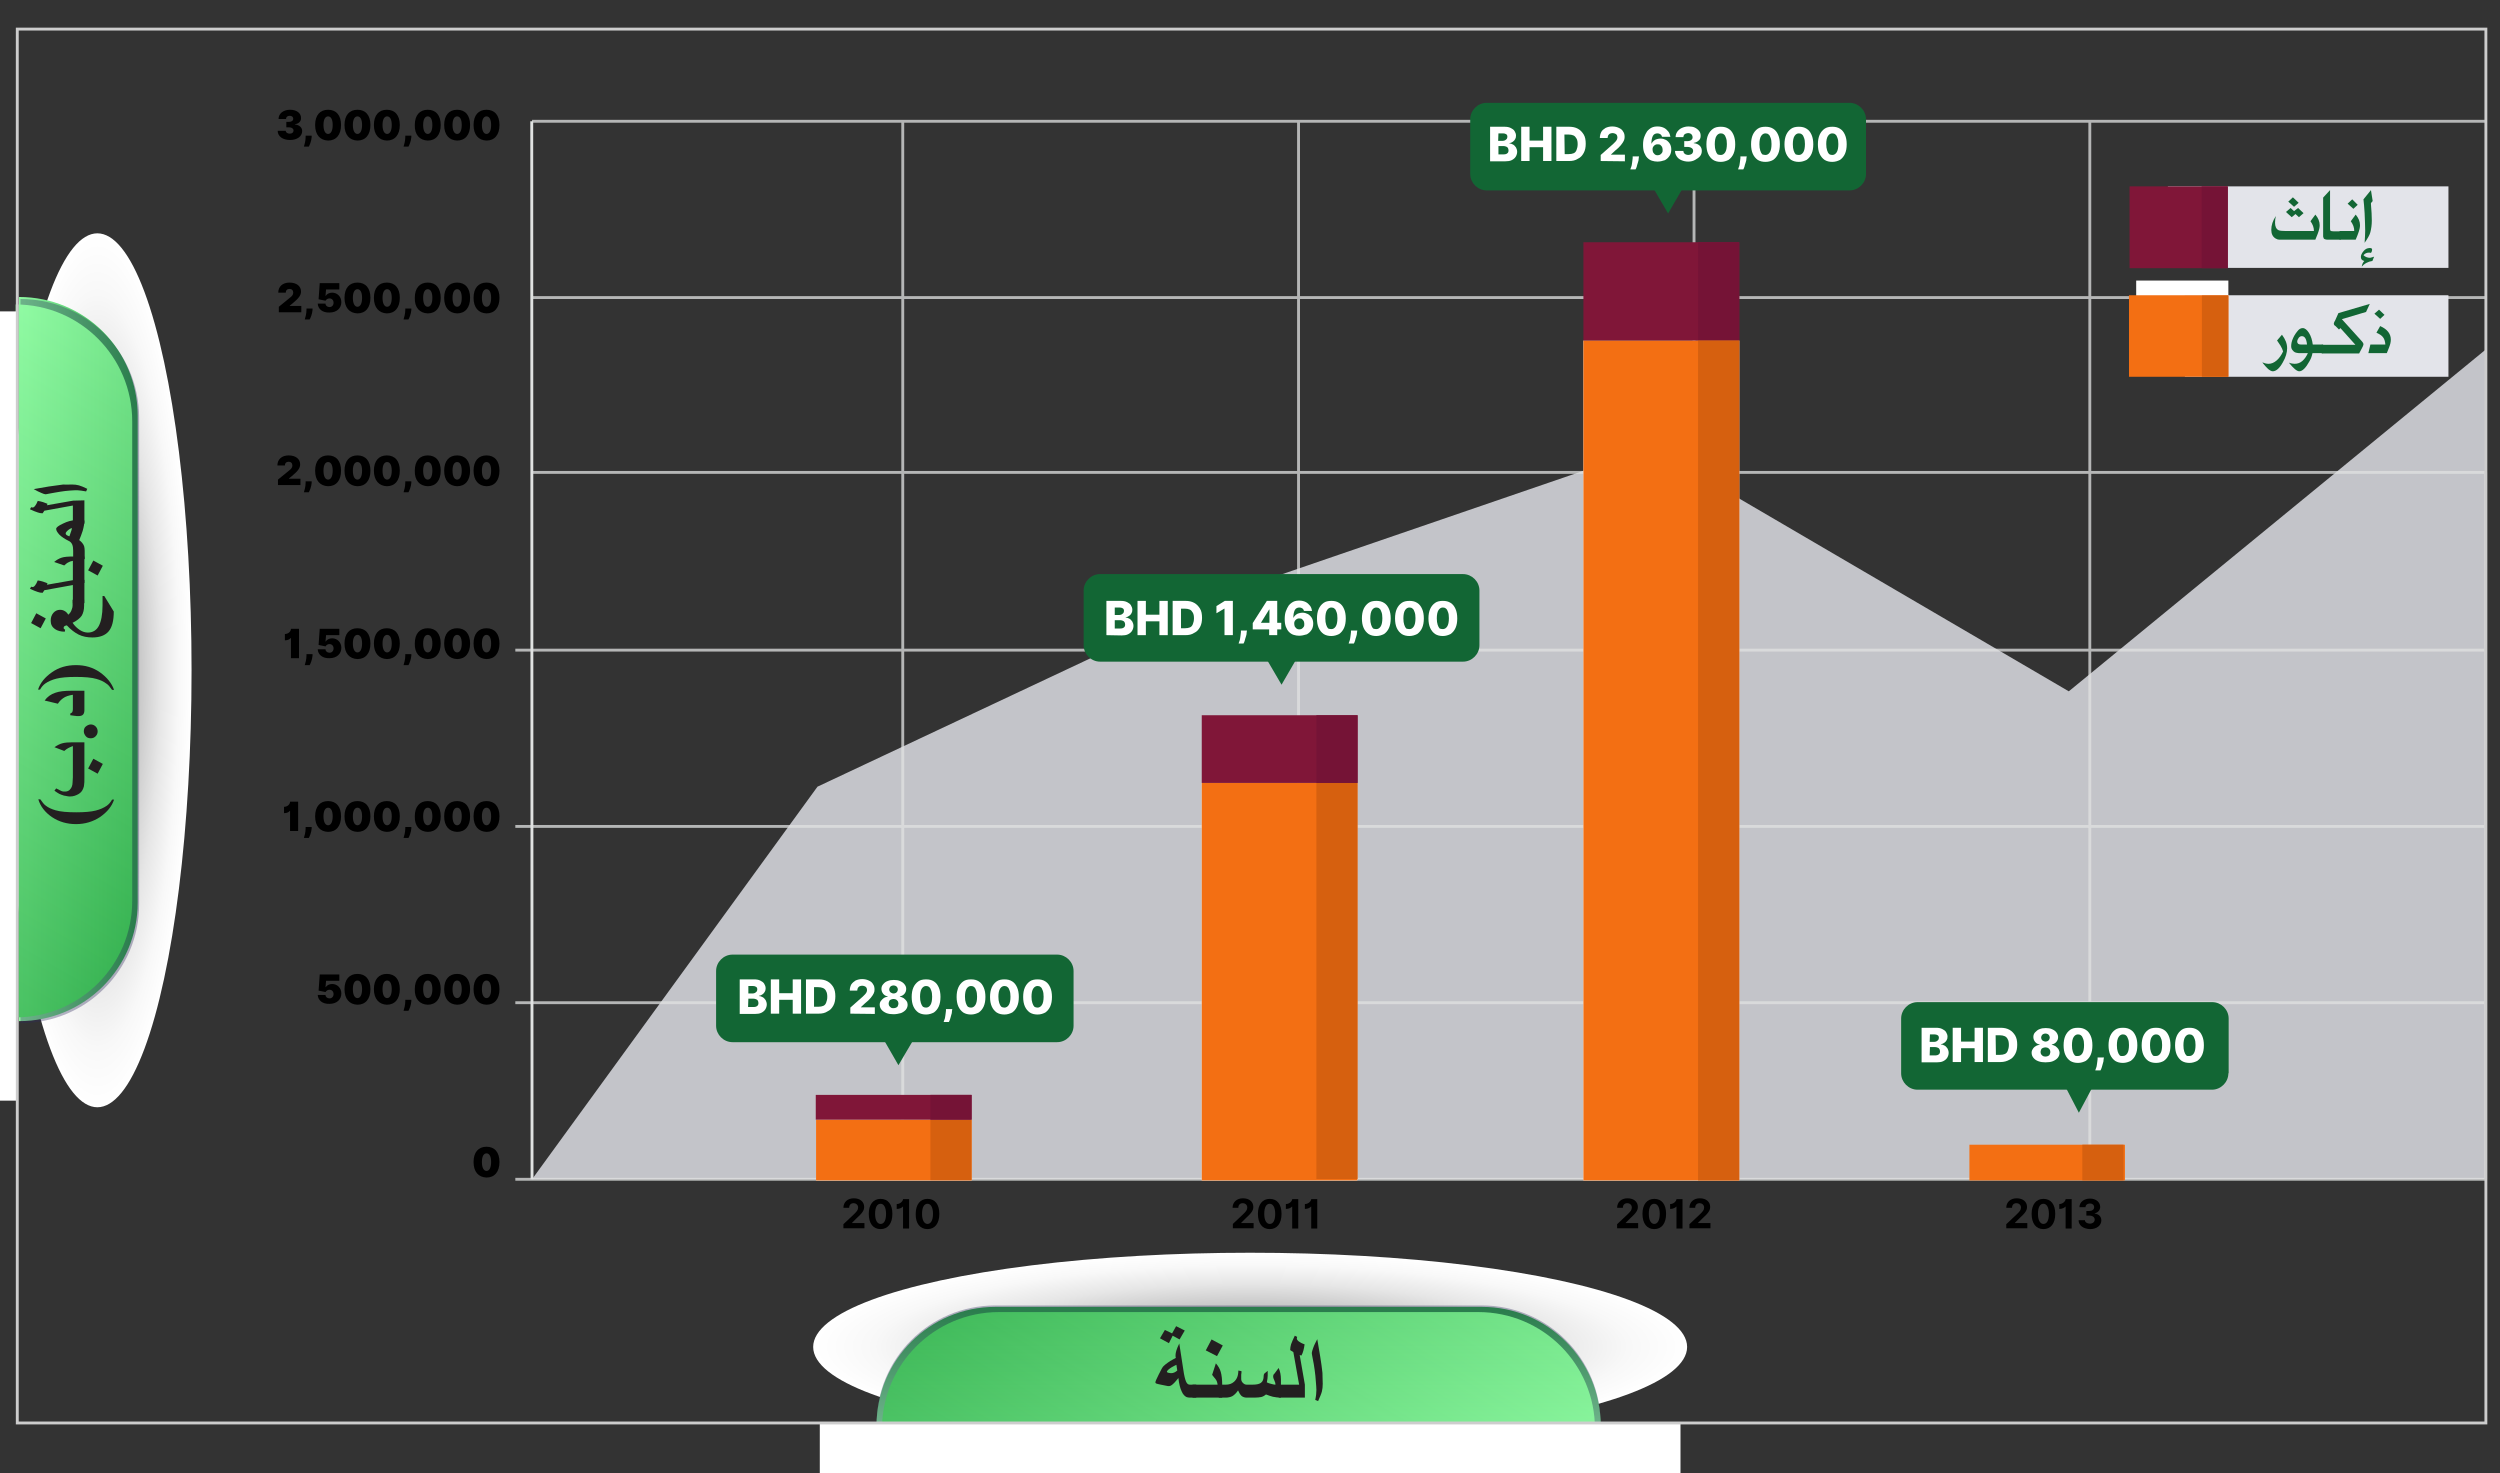 <svg xmlns="http://www.w3.org/2000/svg" xmlns:xlink="http://www.w3.org/1999/xlink" id="Layer_1" x="0px" y="0px" viewBox="0 0 867.9 511.4" style="enable-background:new 0 0 867.9 511.4;" xml:space="preserve">
<rect x="0" y="0" width="867.9" height="511.4" fill="#333333" stroke="none"/>
<style type="text/css">
	.st0{opacity:0.82;fill:#E3E4EA;enable-background:new    ;}
	.st1{fill:none;stroke:#E0E2E1;stroke-miterlimit:10;}
	.st2{opacity:0.75;}
	.st3{fill:#FFFFFF;}
	.st4{fill:#F36F13;}
	.st5{fill:#801638;}
	.st6{fill:#751336;}
	.st7{fill:#D6600F;}
	.st8{fill:url(#SVGID_1_);}
	.st9{fill:url(#SVGID_2_);}
	.st10{opacity:0.68;}
	.st11{opacity:0.5;}
	.st12{fill:#2B275B;}
	.st13{fill:url(#SVGID_3_);}
	.st14{fill:url(#SVGID_4_);}
	.st15{fill:url(#SVGID_5_);}
	.st16{fill:url(#SVGID_6_);}
	.st17{fill:#126634;}
	.st18{fill:none;stroke:#CDCDCD;stroke-miterlimit:10;}
	.st19{fill:#231F20;}
	.st20{fill:#E3E4EA;}
</style>
<polygon class="st0" points="184.7,409.4 283.8,273.1 428.6,205 573.4,155.3 718.2,240 863,121.3 863,409.4 "></polygon>
<g>
	<path d="M292.9,424.9l3.6-3.4c0.9-0.9,1.4-1.4,1.4-2.3s-0.7-1.5-1.6-1.5s-1.5,0.6-1.5,1.6h-2c0-2,1.5-3.3,3.6-3.3   c2.2,0,3.6,1.2,3.6,3c0,1.2-0.6,2.1-2.7,4l-1.5,1.5v0.1h4.3v1.8h-7.3v-1.5L292.9,424.9L292.9,424.9z"></path>
	<path d="M301.6,421.4c0-3.3,1.6-5.2,4.1-5.2c2.6,0,4.1,1.9,4.1,5.2c0,3.4-1.6,5.3-4.1,5.3C303.1,426.7,301.6,424.7,301.6,421.4z    M307.6,421.4c0-2.3-0.8-3.5-1.9-3.5c-1.2,0-1.9,1.2-1.9,3.5s0.8,3.5,1.9,3.5C306.9,424.9,307.6,423.7,307.6,421.4z"></path>
	<path d="M315.6,426.5h-2.1v-7.6h-0.1c-0.2,0.3-1,0.8-2.1,0.8V418c1.3,0,2.2-1.1,2.2-1.7h2.1V426.5z"></path>
	<path d="M317.9,421.4c0-3.3,1.6-5.2,4.1-5.2c2.6,0,4.1,1.9,4.1,5.2c0,3.4-1.6,5.3-4.1,5.3C319.4,426.7,317.8,424.7,317.9,421.4z    M323.9,421.4c0-2.3-0.8-3.5-1.9-3.5c-1.2,0-1.9,1.2-1.9,3.5s0.8,3.5,1.9,3.5S323.9,423.7,323.9,421.4z"></path>
</g>
<g>
	<path d="M96.4,45.4h2.8c0,0.6,0.6,1,1.4,1s1.3-0.4,1.3-1.1c0-0.6-0.6-1.1-1.5-1.1h-1v-1.9h1c0.8,0,1.4-0.4,1.4-1.1   c0-0.6-0.5-1-1.2-1c-0.8,0-1.3,0.4-1.3,1.1h-2.6c0-1.9,1.7-3.2,4-3.2s3.9,1.2,3.8,3c0,1.1-0.9,1.9-2.1,2v0.1   c1.6,0.2,2.5,1.1,2.5,2.3c0,1.8-1.7,3.1-4.2,3.1C98.1,48.6,96.4,47.3,96.4,45.4z"></path>
	<path d="M108.2,47.6c-0.1,1.4-0.7,2.8-1,3.3h-1.7c0.2-0.6,0.6-2,0.6-3.3v-0.5h2.1V47.6z"></path>
	<path d="M109.4,43.4c0-3.4,1.7-5.3,4.5-5.3s4.5,1.9,4.5,5.3c0,3.4-1.7,5.4-4.5,5.4C111.1,48.7,109.4,46.8,109.4,43.4z M115.5,43.4   c0-2.1-0.7-3-1.6-3s-1.6,0.9-1.6,3s0.7,3.1,1.6,3.1S115.5,45.5,115.5,43.4z"></path>
	<path d="M119.6,43.4c0-3.4,1.7-5.3,4.5-5.3s4.5,1.9,4.5,5.3c0,3.4-1.7,5.4-4.5,5.4C121.3,48.7,119.6,46.8,119.6,43.4z M125.7,43.4   c0-2.1-0.7-3-1.6-3s-1.6,0.9-1.6,3s0.7,3.1,1.6,3.1S125.7,45.5,125.7,43.4z"></path>
	<path d="M129.8,43.4c0-3.4,1.7-5.3,4.5-5.3s4.5,1.9,4.5,5.3c0,3.4-1.7,5.4-4.5,5.4C131.6,48.7,129.8,46.8,129.8,43.4z M136,43.4   c0-2.1-0.7-3-1.6-3c-0.9,0-1.6,0.9-1.6,3s0.7,3.1,1.6,3.1S136,45.5,136,43.4z"></path>
	<path d="M142.8,47.6c-0.1,1.4-0.7,2.8-1,3.3h-1.7c0.2-0.6,0.6-2,0.6-3.3v-0.5h2.1L142.8,47.6L142.8,47.6z"></path>
	<path d="M144,43.4c0-3.4,1.7-5.3,4.5-5.3s4.5,1.9,4.5,5.3c0,3.4-1.7,5.4-4.5,5.4C145.7,48.7,143.9,46.8,144,43.4z M150.1,43.4   c0-2.1-0.7-3-1.6-3s-1.6,0.9-1.6,3s0.7,3.1,1.6,3.1S150.1,45.5,150.1,43.4z"></path>
	<path d="M154.2,43.4c0-3.4,1.7-5.3,4.5-5.3s4.5,1.9,4.5,5.3c0,3.4-1.7,5.4-4.5,5.4C155.9,48.7,154.2,46.8,154.2,43.4z M160.3,43.4   c0-2.1-0.7-3-1.6-3c-0.9,0-1.6,0.9-1.6,3s0.7,3.1,1.6,3.1S160.3,45.5,160.3,43.4z"></path>
	<path d="M164.4,43.4c0-3.4,1.7-5.3,4.5-5.3s4.5,1.9,4.5,5.3c0,3.4-1.7,5.4-4.5,5.4C166.1,48.7,164.4,46.8,164.4,43.4z M170.5,43.4   c0-2.1-0.7-3-1.6-3s-1.6,0.9-1.6,3s0.7,3.1,1.6,3.1S170.5,45.5,170.5,43.4z"></path>
	<path d="M96.8,106.5l3.8-3.1c0.8-0.6,1.2-1.1,1.2-1.8c0-0.8-0.5-1.3-1.3-1.3s-1.3,0.5-1.3,1.3h-2.6c0-2.1,1.5-3.5,3.9-3.5   s4,1.2,4,3.1c0,1.2-0.6,2.2-2.9,4.1l-1,0.8v0.1h4v2.2h-7.8C96.8,108.4,96.8,106.5,96.8,106.5z"></path>
	<path d="M108.5,107.6c-0.1,1.4-0.7,2.8-1,3.3h-1.7c0.2-0.6,0.6-2,0.6-3.3v-0.5h2.1V107.6z"></path>
	<path d="M110.3,105.4h2.7c0,0.7,0.6,1.2,1.4,1.2s1.4-0.6,1.4-1.5s-0.6-1.5-1.4-1.5c-0.6,0-1.1,0.3-1.4,0.8l-2.4-0.5l0.4-5.6h6.8   v2.2h-4.6l-0.2,2.2h0.1c0.3-0.6,1.2-1.1,2.2-1.1c1.8,0,3.2,1.4,3.2,3.3c0,2.1-1.6,3.6-4.1,3.6C112,108.6,110.4,107.3,110.3,105.4z"></path>
	<path d="M119.6,103.4c0-3.4,1.7-5.3,4.5-5.3s4.5,1.9,4.5,5.3s-1.7,5.4-4.5,5.4C121.3,108.7,119.6,106.8,119.6,103.4z M125.7,103.4   c0-2.1-0.7-3-1.6-3s-1.6,0.9-1.6,3s0.7,3.1,1.6,3.1S125.7,105.5,125.7,103.4z"></path>
	<path d="M129.8,103.4c0-3.4,1.7-5.3,4.5-5.3s4.5,1.9,4.5,5.3s-1.7,5.4-4.5,5.4C131.6,108.7,129.8,106.8,129.8,103.4z M136,103.4   c0-2.1-0.7-3-1.6-3c-0.9,0-1.6,0.9-1.6,3s0.7,3.1,1.6,3.1S136,105.5,136,103.4z"></path>
	<path d="M142.8,107.6c-0.1,1.4-0.7,2.8-1,3.3h-1.7c0.2-0.6,0.6-2,0.6-3.3v-0.5h2.1L142.8,107.6L142.8,107.6z"></path>
	<path d="M144,103.4c0-3.4,1.7-5.3,4.5-5.3s4.5,1.9,4.5,5.3s-1.7,5.4-4.5,5.4C145.7,108.7,143.9,106.8,144,103.4z M150.1,103.4   c0-2.1-0.7-3-1.6-3s-1.6,0.9-1.6,3s0.7,3.1,1.6,3.1S150.1,105.5,150.1,103.4z"></path>
	<path d="M154.2,103.4c0-3.4,1.7-5.3,4.5-5.3s4.5,1.9,4.5,5.3s-1.7,5.4-4.5,5.4C155.9,108.7,154.2,106.8,154.2,103.4z M160.3,103.4   c0-2.1-0.7-3-1.6-3c-0.9,0-1.6,0.9-1.6,3s0.7,3.1,1.6,3.1S160.3,105.5,160.3,103.4z"></path>
	<path d="M164.4,103.4c0-3.4,1.7-5.3,4.5-5.3s4.5,1.9,4.5,5.3s-1.7,5.4-4.5,5.4C166.1,108.7,164.4,106.8,164.4,103.4z M170.5,103.4   c0-2.1-0.7-3-1.6-3s-1.6,0.9-1.6,3s0.7,3.1,1.6,3.1S170.5,105.5,170.5,103.4z"></path>
	<path d="M96.5,166.5l3.8-3.1c0.8-0.6,1.2-1.1,1.2-1.8c0-0.8-0.5-1.3-1.3-1.3s-1.3,0.5-1.3,1.3h-2.6c0-2.1,1.5-3.5,3.9-3.5   s4,1.2,4,3.1c0,1.2-0.6,2.2-2.9,4.1l-1,0.8v0.1h4v2.2h-7.8C96.5,168.4,96.5,166.5,96.5,166.5z"></path>
	<path d="M108.2,167.6c-0.1,1.4-0.7,2.8-1,3.3h-1.7c0.2-0.6,0.6-2,0.6-3.3v-0.5h2.1V167.6z"></path>
	<path d="M109.4,163.4c0-3.4,1.7-5.3,4.5-5.3s4.5,1.9,4.5,5.3c0,3.4-1.7,5.4-4.5,5.4C111.1,168.7,109.4,166.8,109.4,163.4z    M115.5,163.4c0-2.1-0.7-3-1.6-3s-1.6,0.9-1.6,3s0.7,3.1,1.6,3.1S115.5,165.5,115.5,163.4z"></path>
	<path d="M119.6,163.4c0-3.4,1.7-5.3,4.5-5.3s4.5,1.9,4.5,5.3c0,3.4-1.7,5.4-4.5,5.4C121.3,168.7,119.6,166.8,119.6,163.4z    M125.7,163.4c0-2.1-0.7-3-1.6-3s-1.6,0.9-1.6,3s0.7,3.1,1.6,3.1S125.7,165.5,125.7,163.4z"></path>
	<path d="M129.8,163.4c0-3.4,1.7-5.3,4.5-5.3s4.5,1.9,4.5,5.3c0,3.4-1.7,5.4-4.5,5.4C131.6,168.7,129.8,166.8,129.8,163.4z    M136,163.4c0-2.1-0.7-3-1.6-3c-0.9,0-1.6,0.9-1.6,3s0.7,3.1,1.6,3.1S136,165.5,136,163.4z"></path>
	<path d="M142.8,167.6c-0.1,1.4-0.7,2.8-1,3.3h-1.7c0.2-0.6,0.6-2,0.6-3.3v-0.5h2.1L142.8,167.6L142.8,167.6z"></path>
	<path d="M144,163.4c0-3.4,1.7-5.3,4.5-5.3s4.5,1.9,4.5,5.3c0,3.4-1.7,5.4-4.5,5.4C145.7,168.7,143.9,166.8,144,163.4z M150.1,163.4   c0-2.1-0.7-3-1.6-3s-1.6,0.9-1.6,3s0.7,3.1,1.6,3.1S150.1,165.5,150.1,163.4z"></path>
	<path d="M154.2,163.4c0-3.4,1.7-5.3,4.5-5.3s4.5,1.9,4.5,5.3c0,3.4-1.7,5.4-4.5,5.4C155.9,168.7,154.2,166.8,154.2,163.4z    M160.3,163.4c0-2.1-0.7-3-1.6-3c-0.9,0-1.6,0.9-1.6,3s0.7,3.1,1.6,3.1S160.3,165.5,160.3,163.4z"></path>
	<path d="M164.4,163.4c0-3.4,1.7-5.3,4.5-5.3s4.5,1.9,4.5,5.3c0,3.4-1.7,5.4-4.5,5.4C166.1,168.7,164.4,166.8,164.4,163.4z    M170.5,163.4c0-2.1-0.7-3-1.6-3s-1.6,0.9-1.6,3s0.7,3.1,1.6,3.1S170.5,165.5,170.5,163.4z"></path>
	<path d="M103.8,228.5H101v-7h-0.1c-0.3,0.4-0.9,0.8-2,0.8v-2.2c1.1,0,2.1-0.8,2.1-1.8h2.8V228.5z"></path>
	<path d="M108.5,227.6c-0.1,1.4-0.7,2.8-1,3.3h-1.7c0.2-0.6,0.6-2,0.6-3.3v-0.5h2.1V227.6z"></path>
	<path d="M110.3,225.4h2.7c0,0.7,0.6,1.2,1.4,1.2s1.4-0.6,1.4-1.5s-0.6-1.5-1.4-1.5c-0.6,0-1.1,0.3-1.4,0.8l-2.4-0.5l0.4-5.6h6.8   v2.2h-4.6l-0.2,2.2h0.1c0.3-0.6,1.2-1.1,2.2-1.1c1.8,0,3.2,1.4,3.2,3.3c0,2.1-1.6,3.6-4.1,3.6C112,228.6,110.4,227.3,110.3,225.4z"></path>
	<path d="M119.6,223.4c0-3.4,1.7-5.3,4.5-5.3s4.5,1.9,4.5,5.3c0,3.4-1.7,5.4-4.5,5.4C121.3,228.7,119.6,226.8,119.6,223.4z    M125.7,223.4c0-2.1-0.7-3-1.6-3s-1.6,0.9-1.6,3s0.7,3.1,1.6,3.1S125.7,225.5,125.7,223.4z"></path>
	<path d="M129.8,223.4c0-3.4,1.7-5.3,4.5-5.3s4.5,1.9,4.5,5.3c0,3.4-1.7,5.4-4.5,5.4C131.6,228.7,129.8,226.8,129.8,223.4z    M136,223.4c0-2.1-0.7-3-1.6-3c-0.9,0-1.6,0.9-1.6,3s0.7,3.1,1.6,3.1S136,225.5,136,223.4z"></path>
	<path d="M142.8,227.6c-0.1,1.4-0.7,2.8-1,3.3h-1.7c0.2-0.6,0.6-2,0.6-3.3v-0.5h2.1L142.8,227.6L142.8,227.6z"></path>
	<path d="M144,223.4c0-3.4,1.7-5.3,4.5-5.3s4.5,1.9,4.5,5.3c0,3.4-1.7,5.4-4.5,5.4C145.7,228.7,143.9,226.8,144,223.4z M150.1,223.4   c0-2.1-0.7-3-1.6-3s-1.6,0.9-1.6,3s0.7,3.1,1.6,3.1S150.1,225.5,150.1,223.4z"></path>
	<path d="M154.2,223.4c0-3.4,1.7-5.3,4.5-5.3s4.5,1.9,4.5,5.3c0,3.4-1.7,5.4-4.5,5.4C155.9,228.7,154.2,226.8,154.2,223.4z    M160.3,223.4c0-2.1-0.7-3-1.6-3c-0.9,0-1.6,0.9-1.6,3s0.7,3.1,1.6,3.1S160.3,225.5,160.3,223.4z"></path>
	<path d="M164.4,223.4c0-3.4,1.7-5.3,4.5-5.3s4.5,1.9,4.5,5.3c0,3.4-1.7,5.4-4.5,5.4C166.1,228.7,164.4,226.8,164.4,223.4z    M170.5,223.4c0-2.1-0.7-3-1.6-3s-1.6,0.9-1.6,3s0.7,3.1,1.6,3.1S170.5,225.5,170.5,223.4z"></path>
	<path d="M103.5,288.5h-2.8v-7h-0.1c-0.3,0.4-0.9,0.8-2,0.8v-2.2c1.1,0,2.1-0.8,2.1-1.8h2.8V288.5z"></path>
	<path d="M108.2,287.6c-0.1,1.4-0.7,2.8-1,3.3h-1.7c0.2-0.6,0.6-2,0.6-3.3v-0.5h2.1V287.6z"></path>
	<path d="M109.4,283.4c0-3.4,1.7-5.3,4.5-5.3s4.5,1.9,4.5,5.3s-1.7,5.4-4.5,5.4C111.1,288.7,109.4,286.8,109.4,283.4z M115.5,283.4   c0-2.1-0.7-3-1.6-3s-1.6,0.9-1.6,3s0.7,3.1,1.6,3.1S115.5,285.5,115.5,283.4z"></path>
	<path d="M119.6,283.4c0-3.4,1.7-5.3,4.5-5.3s4.5,1.9,4.5,5.3s-1.7,5.4-4.5,5.4C121.3,288.7,119.6,286.8,119.6,283.4z M125.7,283.4   c0-2.1-0.7-3-1.6-3s-1.6,0.9-1.6,3s0.7,3.1,1.6,3.1S125.7,285.5,125.7,283.4z"></path>
	<path d="M129.8,283.4c0-3.4,1.7-5.3,4.5-5.3s4.5,1.9,4.5,5.3s-1.7,5.4-4.5,5.4C131.6,288.7,129.8,286.8,129.8,283.4z M136,283.4   c0-2.1-0.7-3-1.6-3c-0.9,0-1.6,0.9-1.6,3s0.7,3.1,1.6,3.1S136,285.5,136,283.4z"></path>
	<path d="M142.8,287.6c-0.1,1.4-0.7,2.8-1,3.3h-1.7c0.2-0.6,0.6-2,0.6-3.3v-0.5h2.1L142.8,287.6L142.8,287.6z"></path>
	<path d="M144,283.4c0-3.4,1.7-5.3,4.5-5.3s4.5,1.9,4.5,5.3s-1.7,5.4-4.5,5.4C145.7,288.7,143.9,286.8,144,283.4z M150.1,283.4   c0-2.1-0.7-3-1.6-3s-1.6,0.9-1.6,3s0.7,3.1,1.6,3.1S150.1,285.5,150.1,283.4z"></path>
	<path d="M154.2,283.4c0-3.4,1.7-5.3,4.5-5.3s4.5,1.9,4.5,5.3s-1.7,5.4-4.5,5.4C155.9,288.7,154.2,286.8,154.2,283.4z M160.3,283.4   c0-2.1-0.7-3-1.6-3c-0.9,0-1.6,0.9-1.6,3s0.7,3.1,1.6,3.1S160.3,285.5,160.3,283.4z"></path>
	<path d="M164.4,283.4c0-3.4,1.7-5.3,4.5-5.3s4.5,1.9,4.5,5.3s-1.7,5.4-4.5,5.4C166.1,288.7,164.4,286.8,164.4,283.4z M170.5,283.4   c0-2.1-0.7-3-1.6-3s-1.6,0.9-1.6,3s0.7,3.1,1.6,3.1S170.5,285.5,170.5,283.4z"></path>
	<path d="M110.3,345.4h2.7c0,0.7,0.6,1.2,1.4,1.2s1.4-0.6,1.4-1.5s-0.6-1.5-1.4-1.5c-0.6,0-1.1,0.3-1.4,0.8l-2.4-0.5l0.4-5.6h6.8   v2.2h-4.6l-0.2,2.2h0.1c0.3-0.6,1.2-1.1,2.2-1.1c1.8,0,3.2,1.4,3.2,3.3c0,2.1-1.6,3.6-4.1,3.6C112,348.6,110.4,347.3,110.3,345.4z"></path>
	<path d="M119.6,343.4c0-3.4,1.7-5.3,4.5-5.3s4.5,1.9,4.5,5.3s-1.7,5.4-4.5,5.4C121.3,348.7,119.6,346.8,119.6,343.4z M125.7,343.4   c0-2.1-0.7-3-1.6-3s-1.6,0.9-1.6,3s0.7,3.1,1.6,3.1S125.7,345.5,125.7,343.4z"></path>
	<path d="M129.8,343.4c0-3.4,1.7-5.3,4.5-5.3s4.5,1.9,4.5,5.3s-1.7,5.4-4.5,5.4C131.6,348.7,129.8,346.8,129.8,343.4z M136,343.4   c0-2.1-0.7-3-1.6-3c-0.9,0-1.6,0.9-1.6,3s0.7,3.1,1.6,3.1S136,345.5,136,343.4z"></path>
	<path d="M142.8,347.6c-0.1,1.4-0.7,2.8-1,3.3h-1.7c0.2-0.6,0.6-2,0.6-3.3v-0.5h2.1L142.8,347.6L142.8,347.6z"></path>
	<path d="M144,343.4c0-3.4,1.7-5.3,4.5-5.3s4.5,1.9,4.5,5.3s-1.7,5.4-4.5,5.4C145.7,348.7,143.9,346.8,144,343.4z M150.1,343.4   c0-2.1-0.7-3-1.6-3s-1.6,0.9-1.6,3s0.7,3.1,1.6,3.1S150.1,345.5,150.1,343.4z"></path>
	<path d="M154.2,343.4c0-3.4,1.7-5.3,4.5-5.3s4.5,1.9,4.5,5.3s-1.7,5.4-4.5,5.4C155.9,348.7,154.2,346.8,154.2,343.4z M160.3,343.4   c0-2.1-0.7-3-1.6-3c-0.9,0-1.6,0.9-1.6,3s0.7,3.1,1.6,3.1S160.3,345.5,160.3,343.4z"></path>
	<path d="M164.4,343.4c0-3.4,1.7-5.3,4.5-5.3s4.5,1.9,4.5,5.3s-1.7,5.4-4.5,5.4C166.1,348.7,164.4,346.8,164.4,343.4z M170.5,343.4   c0-2.1-0.7-3-1.6-3s-1.6,0.9-1.6,3s0.7,3.1,1.6,3.1S170.5,345.5,170.5,343.4z"></path>
	<path d="M164.4,403.4c0-3.4,1.7-5.3,4.5-5.3s4.5,1.9,4.5,5.3s-1.7,5.4-4.5,5.4C166.1,408.7,164.4,406.8,164.4,403.4z M170.5,403.4   c0-2.1-0.7-3-1.6-3s-1.6,0.9-1.6,3s0.7,3.1,1.6,3.1S170.5,405.5,170.5,403.4z"></path>
</g>
<g>
	<path d="M428,424.9l3.6-3.4c0.9-0.9,1.4-1.4,1.4-2.3s-0.7-1.5-1.6-1.5s-1.5,0.6-1.5,1.6h-2c0-2,1.5-3.3,3.6-3.3   c2.2,0,3.6,1.2,3.6,3c0,1.2-0.6,2.1-2.7,4l-1.5,1.5v0.1h4.3v1.8H428V424.9z"></path>
	<path d="M436.7,421.4c0-3.3,1.6-5.2,4.1-5.2c2.6,0,4.1,1.9,4.1,5.2c0,3.4-1.6,5.3-4.1,5.3C438.2,426.7,436.7,424.7,436.7,421.4z    M442.7,421.4c0-2.3-0.8-3.5-1.9-3.5c-1.2,0-1.9,1.2-1.9,3.5s0.8,3.5,1.9,3.5C442,424.9,442.7,423.7,442.7,421.4z"></path>
	<path d="M450.7,426.5h-2.1v-7.6h-0.1c-0.2,0.3-1,0.8-2.1,0.8V418c1.3,0,2.2-1.1,2.2-1.7h2.1V426.5z"></path>
	<path d="M457.3,426.5h-2.1v-7.6h-0.1c-0.2,0.3-1,0.8-2.1,0.8V418c1.3,0,2.2-1.1,2.2-1.7h2.1V426.5z"></path>
</g>
<g>
	<path d="M561.5,424.9l3.6-3.4c0.9-0.9,1.4-1.4,1.4-2.3s-0.7-1.5-1.6-1.5c-0.9,0-1.5,0.6-1.5,1.6h-2c0-2,1.5-3.3,3.6-3.3   c2.2,0,3.6,1.2,3.6,3c0,1.2-0.6,2.1-2.7,4l-1.5,1.5v0.1h4.3v1.8h-7.3v-1.5L561.5,424.9L561.5,424.9z"></path>
	<path d="M570.2,421.4c0-3.3,1.6-5.2,4.1-5.2c2.6,0,4.1,1.9,4.1,5.2c0,3.4-1.6,5.3-4.1,5.3C571.7,426.7,570.2,424.7,570.2,421.4z    M576.2,421.4c0-2.3-0.8-3.5-1.9-3.5c-1.2,0-1.9,1.2-1.9,3.5s0.8,3.5,1.9,3.5S576.2,423.7,576.2,421.4z"></path>
	<path d="M584.1,426.5H582v-7.6h-0.1c-0.2,0.3-1,0.8-2.1,0.8V418c1.3,0,2.2-1.1,2.2-1.7h2.1L584.1,426.5L584.1,426.5z"></path>
	<path d="M586.6,424.9l3.6-3.4c0.9-0.9,1.4-1.4,1.4-2.3s-0.7-1.5-1.6-1.5c-0.9,0-1.5,0.6-1.5,1.6h-2c0-2,1.5-3.3,3.6-3.3   c2.2,0,3.6,1.2,3.6,3c0,1.2-0.6,2.1-2.7,4l-1.5,1.5v0.1h4.3v1.8h-7.3v-1.5L586.6,424.9L586.6,424.9z"></path>
</g>
<line class="st1" x1="184.6" y1="42.1" x2="184.7" y2="409.4"></line>
<g class="st2">
	<g>
		<line class="st1" x1="178.9" y1="225.7" x2="862.9" y2="225.7"></line>
		<line class="st1" x1="184.7" y1="164" x2="862.9" y2="164"></line>
		<line class="st1" x1="184.7" y1="103.3" x2="862.9" y2="103.3"></line>
		<line class="st1" x1="184.7" y1="42.1" x2="862.9" y2="42.1"></line>
		<line class="st1" x1="178.9" y1="286.9" x2="862.9" y2="286.9"></line>
		<line class="st1" x1="178.9" y1="348.1" x2="862.9" y2="348.1"></line>
		<line class="st1" x1="178.9" y1="409.4" x2="862.9" y2="409.4"></line>
		<line class="st1" x1="313.4" y1="42.1" x2="313.4" y2="409.3"></line>
		<line class="st1" x1="450.8" y1="42.1" x2="450.8" y2="409.3"></line>
		<line class="st1" x1="588.1" y1="42.1" x2="588.1" y2="409.3"></line>
		<line class="st1" x1="725.5" y1="42.1" x2="725.5" y2="409.3"></line>
	</g>
	<line class="st1" x1="862.9" y1="164" x2="862.9" y2="409.4"></line>
</g>
<g>
	<path d="M696.6,424.9l3.6-3.4c0.9-0.9,1.4-1.4,1.4-2.3s-0.7-1.5-1.6-1.5c-0.9,0-1.5,0.6-1.5,1.6h-2c0-2,1.5-3.3,3.6-3.3   c2.2,0,3.6,1.2,3.6,3c0,1.2-0.6,2.1-2.7,4l-1.5,1.5v0.1h4.3v1.8h-7.3v-1.5L696.6,424.9L696.6,424.9z"></path>
	<path d="M705.3,421.4c0-3.3,1.6-5.2,4.1-5.2c2.6,0,4.1,1.9,4.1,5.2c0,3.4-1.6,5.3-4.1,5.3C706.8,426.7,705.3,424.7,705.3,421.4z    M711.3,421.4c0-2.3-0.8-3.5-1.9-3.5c-1.2,0-1.9,1.2-1.9,3.5s0.8,3.5,1.9,3.5C710.6,424.9,711.3,423.7,711.3,421.4z"></path>
	<path d="M719.2,426.5h-2.1v-7.6H717c-0.2,0.3-1,0.8-2.1,0.8V418c1.3,0,2.2-1.1,2.2-1.7h2.1V426.5z"></path>
	<path d="M721.6,423.6h2.2c0,0.7,0.8,1.2,1.7,1.2c1,0,1.7-0.6,1.7-1.4s-0.7-1.4-1.9-1.4h-1v-1.6h1c1,0,1.7-0.5,1.7-1.3   s-0.6-1.3-1.4-1.3c-0.9,0-1.6,0.5-1.6,1.3h-2.1c0-1.8,1.6-3,3.7-3c2.1,0,3.5,1.3,3.5,2.9c0,1.1-0.8,2-1.9,2.2v0.1   c1.5,0.2,2.3,1.1,2.3,2.4c0,1.7-1.6,3-3.9,3C723.2,426.6,721.6,425.4,721.6,423.6z"></path>
</g>
<polygon class="st3" points="417.2,271.8 417.2,317.8 417.2,363.8 417.2,409.8 471.2,409.8 471.2,363.8 471.2,317.8 471.2,271.8 "></polygon>
<polygon class="st3" points="549.7,118.2 549.7,215.4 549.7,312.6 549.7,409.8 603.8,409.8 603.8,312.6 603.8,215.4 603.8,118.2 "></polygon>
<g>
	<polygon class="st4" points="549.7,118.2 549.7,215.4 549.7,312.6 549.7,409.8 603.8,409.8 603.8,312.6 603.8,215.4 603.8,118.2     "></polygon>
</g>
<g>
	<polygon class="st5" points="549.7,84.1 549.7,95.4 549.7,106.8 549.7,118.2 603.8,118.2 603.8,106.8 603.8,95.4 603.8,84.1  "></polygon>
</g>
<g>
	<polygon class="st6" points="589.5,84.1 589.5,95.4 589.5,106.8 589.5,118.2 603.8,118.2 603.8,106.8 603.8,95.4 603.8,84.1  "></polygon>
</g>
<polygon class="st7" points="589.5,118.2 589.5,215.4 589.5,312.6 589.5,409.8 603.8,409.8 603.8,312.6 603.8,215.4 603.8,118.2 "></polygon>
<polygon class="st4" points="417.2,271.8 417.2,317.8 417.2,363.8 417.2,409.8 471.2,409.8 471.2,363.8 471.2,317.8 471.2,271.8 "></polygon>
<polygon class="st7" points="457,271.8 457,317.6 457,363.5 457,409.3 471.3,409.3 471.3,363.5 471.3,317.6 471.3,271.8 "></polygon>
<polygon class="st3" points="283.3,388.7 283.3,395.7 283.3,402.8 283.3,409.8 337.3,409.8 337.3,402.8 337.3,395.7 337.3,388.7 "></polygon>
<polygon class="st4" points="283.3,388.7 283.3,395.7 283.3,402.8 283.3,409.8 337.3,409.8 337.3,402.8 337.3,395.7 337.3,388.7 "></polygon>
<polygon class="st7" points="323,388.7 323,395.7 323,402.7 323,409.7 337.3,409.7 337.3,402.7 337.3,395.7 337.3,388.7 "></polygon>
<polygon class="st4" points="683.7,397.4 683.7,401.5 683.7,405.7 683.7,409.8 737.7,409.8 737.7,405.7 737.7,401.5 737.7,397.4 "></polygon>
<polygon class="st7" points="722.9,397.4 722.9,401.5 722.9,405.6 722.9,409.8 737.2,409.8 737.2,405.6 737.2,401.5 737.2,397.4 "></polygon>
<polygon class="st3" points="741.6,97.4 741.6,104.9 741.6,112.3 741.6,119.8 773.6,119.8 773.6,112.3 773.6,104.9 773.6,97.4 "></polygon>
<g>
	
		<radialGradient id="SVGID_1_" cx="477.54" cy="74.951" r="92.007" gradientTransform="matrix(1.009905e-16 -1.649 -0.355 -2.175585e-17 60.43 1020.307)" gradientUnits="userSpaceOnUse">
		<stop offset="0" style="stop-color:#787878"></stop>
		<stop offset="0.197" style="stop-color:#9E9E9E"></stop>
		<stop offset="0.446" style="stop-color:#C8C8C8"></stop>
		<stop offset="0.671" style="stop-color:#E6E6E6"></stop>
		<stop offset="0.863" style="stop-color:#F8F8F8"></stop>
		<stop offset="1" style="stop-color:#FFFFFF"></stop>
	</radialGradient>
	<ellipse class="st8" cx="33.8" cy="232.7" rx="32.7" ry="151.7"></ellipse>
	
		<linearGradient id="SVGID_2_" gradientUnits="userSpaceOnUse" x1="542.194" y1="1294.996" x2="542.194" y2="1254.171" gradientTransform="matrix(6.123234e-17 -1 -1 -6.123234e-17 1300.861 770.994)">
		<stop offset="0" style="stop-color:#92FCA5"></stop>
		<stop offset="1" style="stop-color:#2AA846"></stop>
	</linearGradient>
	<path class="st9" d="M47.8,144.3v169c0,22.7-18.4,41.2-41.2,41.2v-44V103.1l0,0C29.4,103.1,47.8,121.5,47.8,144.3z"></path>
</g>
<g class="st10">
	<g class="st11">
		<path class="st12" d="M48.3,145v169c0,22.7-18.4,41.2-41.2,41.2v-44V103.8l0,0C29.8,103.8,48.3,122.2,48.3,145z"></path>
	</g>
	<g>
		
			<linearGradient id="SVGID_3_" gradientUnits="userSpaceOnUse" x1="70.475" y1="-615.118" x2="-39.408" y2="-805.44" gradientTransform="matrix(1 0 0 -1 0 -478.11)">
			<stop offset="0" style="stop-color:#92FCA5"></stop>
			<stop offset="1" style="stop-color:#2AA846"></stop>
		</linearGradient>
		<path class="st13" d="M45.9,146.3v166.4c0,22.4-18.1,40.5-40.5,40.5v-43.3V105.7l0,0C27.8,105.7,45.9,123.9,45.9,146.3z"></path>
	</g>
</g>
<g>
	<g>
		
			<radialGradient id="SVGID_4_" cx="1308.954" cy="110.704" r="92.007" gradientTransform="matrix(-1.649 0 0 0.355 2592.857 428.267)" gradientUnits="userSpaceOnUse">
			<stop offset="0" style="stop-color:#787878"></stop>
			<stop offset="0.197" style="stop-color:#9E9E9E"></stop>
			<stop offset="0.446" style="stop-color:#C8C8C8"></stop>
			<stop offset="0.671" style="stop-color:#E6E6E6"></stop>
			<stop offset="0.863" style="stop-color:#F8F8F8"></stop>
			<stop offset="1" style="stop-color:#FFFFFF"></stop>
		</radialGradient>
		<ellipse class="st14" cx="434" cy="467.6" rx="151.7" ry="32.7"></ellipse>
		
			<linearGradient id="SVGID_5_" gradientUnits="userSpaceOnUse" x1="1913.544" y1="1307.756" x2="1913.544" y2="1266.931" gradientTransform="matrix(-1 0 0 1 2343.544 -812.164)">
			<stop offset="0" style="stop-color:#92FCA5"></stop>
			<stop offset="1" style="stop-color:#2AA846"></stop>
		</linearGradient>
		<path class="st15" d="M345.5,453.7h169c22.7,0,41.2,18.4,41.2,41.2h-44H304.3l0,0C304.3,472.1,322.8,453.7,345.5,453.7z"></path>
	</g>
	<g class="st10">
		<g class="st11">
			<path class="st12" d="M345.5,453.2h169c22.7,0,41.2,18.4,41.2,41.2h-44H304.3l0,0C304.3,471.6,322.7,453.2,345.5,453.2z"></path>
		</g>
		<g>
			
				<linearGradient id="SVGID_6_" gradientUnits="userSpaceOnUse" x1="65.187" y1="625.757" x2="-59.538" y2="697.767" gradientTransform="matrix(6.123234e-17 -1 -1 -6.123234e-17 1094.44 488.697)">
				<stop offset="0" style="stop-color:#92FCA5"></stop>
				<stop offset="1" style="stop-color:#2AA846"></stop>
			</linearGradient>
			<path class="st16" d="M346.8,455.5h166.4c22.4,0,40.5,18.1,40.5,40.5h-43.3H306.2l0,0C306.2,473.7,324.4,455.5,346.8,455.5z"></path>
		</g>
	</g>
</g>
<rect y="108.1" class="st3" width="6" height="274"></rect>
<g>
	<g>
		<path class="st17" d="M372.7,356.1c0,3.1-2.6,5.7-5.7,5.7H254.3c-3.1,0-5.7-2.6-5.7-5.7v-19c0-3.1,2.6-5.7,5.7-5.7H367    c3.1,0,5.7,2.6,5.7,5.7V356.1z"></path>
	</g>
	<polygon class="st17" points="305.8,359.2 311.9,369.8 318.2,359.1  "></polygon>
</g>
<g>
	<g>
		<path class="st17" d="M513.6,224c0,3.1-2.6,5.7-5.7,5.7h-126c-3.1,0-5.7-2.6-5.7-5.7v-19c0-3.1,2.6-5.7,5.7-5.7h126    c3.1,0,5.7,2.6,5.7,5.7V224z"></path>
	</g>
	<polygon class="st17" points="438.7,227.1 444.9,237.7 451.1,227  "></polygon>
</g>
<g>
	<g>
		<path class="st17" d="M647.8,60.4c0,3.1-2.6,5.7-5.7,5.7h-126c-3.1,0-5.7-2.6-5.7-5.7v-19c0-3.1,2.6-5.7,5.7-5.7h126    c3.1,0,5.7,2.6,5.7,5.7V60.4z"></path>
	</g>
	<polygon class="st17" points="572.9,63.5 579.1,74.1 585.3,63.4  "></polygon>
</g>
<g>
	<g>
		<path class="st17" d="M773.6,372.6c0,3.1-2.6,5.7-5.7,5.7H665.7c-3.1,0-5.7-2.6-5.7-5.7v-19c0-3.1,2.6-5.7,5.7-5.7H768    c3.1,0,5.7,2.6,5.7,5.7v19H773.6z"></path>
	</g>
	<polygon class="st17" points="716.2,375.7 721.7,386.3 727.4,375.6  "></polygon>
</g>
<g>
	<path class="st3" d="M256.8,351.9V340h4.9c0.9,0,1.6,0.1,2.2,0.4s1.1,0.6,1.4,1.1s0.5,1,0.5,1.6c0,0.5-0.1,0.9-0.3,1.2   c-0.2,0.4-0.4,0.6-0.8,0.9s-0.7,0.4-1.2,0.5v0.1c0.5,0,0.9,0.2,1.3,0.4s0.7,0.6,1,1c0.2,0.4,0.4,0.9,0.4,1.5s-0.2,1.2-0.5,1.7   s-0.8,0.9-1.4,1.2c-0.6,0.3-1.4,0.4-2.2,0.4h-5.3V351.9z M259.7,344.9h1.6c0.3,0,0.6-0.1,0.8-0.2s0.4-0.3,0.6-0.5   c0.1-0.2,0.2-0.4,0.2-0.7c0-0.4-0.1-0.7-0.4-0.9c-0.3-0.2-0.7-0.3-1.1-0.3h-1.6v2.6H259.7z M259.7,349.6h1.8c0.6,0,1.1-0.1,1.4-0.4   c0.3-0.2,0.4-0.6,0.4-1c0-0.3-0.1-0.6-0.2-0.8c-0.1-0.2-0.3-0.4-0.6-0.5c-0.3-0.1-0.6-0.2-0.9-0.2h-1.8L259.7,349.6L259.7,349.6z"></path>
	<path class="st3" d="M267.6,351.9V340h2.9v4.8h4.7V340h2.9v11.9h-2.9v-4.8h-4.7v4.8H267.6z"></path>
	<path class="st3" d="M284.2,351.9h-4.4V340h4.4c1.2,0,2.2,0.2,3.1,0.7s1.5,1.2,2,2c0.5,0.9,0.7,1.9,0.7,3.2c0,1.2-0.2,2.3-0.7,3.2   s-1.1,1.6-2,2C286.4,351.7,285.4,351.9,284.2,351.9z M282.7,349.5h1.4c0.7,0,1.2-0.1,1.7-0.3s0.8-0.6,1-1.1s0.4-1.2,0.4-2   s-0.1-1.5-0.4-2c-0.2-0.5-0.6-0.9-1.1-1.1s-1-0.3-1.7-0.3h-1.4v6.8H282.7z"></path>
	<path class="st3" d="M295.2,351.9v-2.1l4.3-3.8c0.3-0.3,0.6-0.6,0.8-0.8s0.4-0.5,0.5-0.7s0.2-0.5,0.2-0.8s-0.1-0.6-0.2-0.8   c-0.1-0.2-0.3-0.4-0.6-0.5c-0.3-0.1-0.5-0.2-0.9-0.2c-0.3,0-0.6,0.1-0.9,0.2c-0.2,0.1-0.4,0.3-0.6,0.6c-0.1,0.3-0.2,0.6-0.2,0.9   H295c0-0.8,0.2-1.5,0.5-2.1c0.4-0.6,0.9-1,1.5-1.4c0.7-0.3,1.4-0.5,2.3-0.5s1.7,0.2,2.3,0.5c0.7,0.3,1.2,0.7,1.5,1.3   c0.4,0.5,0.5,1.2,0.5,1.9c0,0.5-0.1,0.9-0.3,1.3c-0.2,0.4-0.5,0.9-1,1.5s-1.1,1.2-2,1.9l-1.4,1.3v0.1h4.8v2.3L295.2,351.9   L295.2,351.9z"></path>
	<path class="st3" d="M310.2,352.1c-0.9,0-1.7-0.1-2.5-0.4c-0.7-0.3-1.3-0.7-1.7-1.2c-0.4-0.5-0.6-1.1-0.6-1.7   c0-0.5,0.1-0.9,0.4-1.3s0.6-0.7,1-1s0.9-0.4,1.4-0.5v-0.1c-0.7-0.1-1.2-0.4-1.6-0.9s-0.6-1.1-0.6-1.7s0.2-1.2,0.6-1.6   c0.4-0.5,0.9-0.9,1.5-1.1c0.7-0.3,1.4-0.4,2.2-0.4c0.8,0,1.6,0.1,2.2,0.4c0.7,0.3,1.2,0.7,1.5,1.1c0.4,0.5,0.6,1,0.6,1.6   c0,0.7-0.2,1.2-0.6,1.7s-1,0.8-1.6,0.9v0.1c0.5,0.1,0.9,0.3,1.3,0.5c0.4,0.3,0.7,0.6,1,1s0.4,0.9,0.4,1.3c0,0.6-0.2,1.2-0.6,1.7   s-1,0.9-1.7,1.2C312,351.9,311.2,352.1,310.2,352.1z M310.2,350c0.4,0,0.7-0.1,0.9-0.2c0.3-0.1,0.5-0.3,0.6-0.6s0.2-0.5,0.2-0.8   s-0.1-0.6-0.2-0.8s-0.4-0.4-0.6-0.6c-0.3-0.1-0.6-0.2-0.9-0.2s-0.6,0.1-0.9,0.2s-0.5,0.3-0.6,0.6s-0.2,0.5-0.2,0.8s0.1,0.6,0.2,0.8   s0.4,0.4,0.6,0.6C309.6,350,309.9,350,310.2,350z M310.2,344.9c0.3,0,0.6-0.1,0.8-0.2c0.2-0.1,0.4-0.3,0.5-0.5s0.2-0.5,0.2-0.7   c0-0.3-0.1-0.5-0.2-0.7s-0.3-0.4-0.5-0.5s-0.5-0.2-0.8-0.2s-0.6,0.1-0.8,0.2c-0.2,0.1-0.4,0.3-0.5,0.5s-0.2,0.5-0.2,0.7   c0,0.3,0.1,0.5,0.2,0.7s0.3,0.4,0.6,0.5C309.7,344.8,309.9,344.9,310.2,344.9z"></path>
	<path class="st3" d="M321.5,352.2c-1,0-1.9-0.2-2.7-0.7c-0.7-0.5-1.3-1.2-1.7-2.1c-0.4-0.9-0.6-2-0.6-3.3s0.2-2.4,0.6-3.3   s1-1.6,1.7-2.1s1.6-0.7,2.7-0.7s1.9,0.2,2.7,0.7c0.8,0.5,1.3,1.2,1.7,2.1c0.4,0.9,0.6,2,0.6,3.3s-0.2,2.4-0.6,3.3s-1,1.6-1.7,2.1   C323.4,351.9,322.5,352.2,321.5,352.2z M321.5,349.8c0.6,0,1.1-0.3,1.5-0.9s0.6-1.6,0.6-2.9c0-0.9-0.1-1.6-0.3-2.1   c-0.2-0.6-0.4-1-0.7-1.2c-0.3-0.3-0.7-0.4-1.1-0.4c-0.6,0-1.1,0.3-1.5,0.9s-0.6,1.6-0.6,2.8c0,0.9,0.1,1.6,0.3,2.2   c0.2,0.6,0.4,1,0.7,1.3C320.7,349.7,321.1,349.8,321.5,349.8z"></path>
	<path class="st3" d="M330.6,350.3l-0.1,0.6c0,0.5-0.1,1.1-0.3,1.6c-0.1,0.5-0.3,1-0.4,1.4s-0.3,0.7-0.4,0.9h-1.8   c0.1-0.2,0.1-0.5,0.3-0.9s0.2-0.9,0.3-1.4c0.1-0.5,0.1-1,0.2-1.6v-0.6H330.6z"></path>
	<path class="st3" d="M337.1,352.2c-1,0-1.9-0.2-2.7-0.7c-0.7-0.5-1.3-1.2-1.7-2.1c-0.4-0.9-0.6-2-0.6-3.3s0.2-2.4,0.6-3.3   s1-1.6,1.7-2.1s1.6-0.7,2.7-0.7s1.9,0.2,2.7,0.7c0.8,0.5,1.3,1.2,1.7,2.1c0.4,0.9,0.6,2,0.6,3.3s-0.2,2.4-0.6,3.3s-1,1.6-1.7,2.1   C339,351.9,338.1,352.2,337.1,352.2z M337.1,349.8c0.6,0,1.1-0.3,1.5-0.9s0.6-1.6,0.6-2.9c0-0.9-0.1-1.6-0.3-2.1   c-0.2-0.6-0.4-1-0.7-1.2c-0.3-0.3-0.7-0.4-1.1-0.4c-0.6,0-1.1,0.3-1.5,0.9s-0.6,1.6-0.6,2.8c0,0.9,0.1,1.6,0.3,2.2   c0.2,0.6,0.4,1,0.7,1.3C336.3,349.7,336.7,349.8,337.1,349.8z"></path>
	<path class="st3" d="M348.7,352.2c-1,0-1.9-0.2-2.7-0.7c-0.7-0.5-1.3-1.2-1.7-2.1c-0.4-0.9-0.6-2-0.6-3.3s0.2-2.4,0.6-3.3   s1-1.6,1.7-2.1s1.6-0.7,2.7-0.7s1.9,0.2,2.7,0.7c0.8,0.5,1.3,1.2,1.7,2.1c0.4,0.9,0.6,2,0.6,3.3s-0.2,2.4-0.6,3.3s-1,1.6-1.7,2.1   C350.6,351.9,349.7,352.2,348.7,352.2z M348.7,349.8c0.6,0,1.1-0.3,1.5-0.9s0.6-1.6,0.6-2.9c0-0.9-0.1-1.6-0.3-2.1   c-0.2-0.6-0.4-1-0.7-1.2c-0.3-0.3-0.7-0.4-1.1-0.4c-0.6,0-1.1,0.3-1.5,0.9s-0.6,1.6-0.6,2.8c0,0.9,0.1,1.6,0.3,2.2   c0.2,0.6,0.4,1,0.7,1.3C347.9,349.7,348.3,349.8,348.7,349.8z"></path>
	<path class="st3" d="M360.2,352.2c-1,0-1.9-0.2-2.7-0.7c-0.7-0.5-1.3-1.2-1.7-2.1c-0.4-0.9-0.6-2-0.6-3.3s0.2-2.4,0.6-3.3   s1-1.6,1.7-2.1s1.6-0.7,2.7-0.7s1.9,0.2,2.7,0.7c0.8,0.5,1.3,1.2,1.7,2.1c0.4,0.9,0.6,2,0.6,3.3s-0.2,2.4-0.6,3.3s-1,1.6-1.7,2.1   C362.1,351.9,361.3,352.2,360.2,352.2z M360.2,349.8c0.6,0,1.1-0.3,1.5-0.9s0.6-1.6,0.6-2.9c0-0.9-0.1-1.6-0.3-2.1   c-0.2-0.6-0.4-1-0.7-1.2c-0.3-0.3-0.7-0.4-1.1-0.4c-0.6,0-1.1,0.3-1.5,0.9s-0.6,1.6-0.6,2.8c0,0.9,0.1,1.6,0.3,2.2   c0.2,0.6,0.4,1,0.7,1.3C359.4,349.7,359.8,349.8,360.2,349.8z"></path>
</g>
<g>
	<path class="st3" d="M384.1,220.5v-11.9h4.9c0.9,0,1.6,0.1,2.2,0.4c0.6,0.3,1.1,0.6,1.4,1.1s0.5,1,0.5,1.6c0,0.5-0.1,0.9-0.3,1.2   c-0.2,0.4-0.4,0.6-0.8,0.9s-0.7,0.4-1.2,0.5v0.1c0.5,0,0.9,0.2,1.3,0.4s0.7,0.6,1,1c0.2,0.4,0.4,0.9,0.4,1.5s-0.2,1.2-0.5,1.7   s-0.8,0.9-1.4,1.2s-1.4,0.4-2.2,0.4L384.1,220.5L384.1,220.5z M387,213.5h1.6c0.3,0,0.6-0.1,0.8-0.2c0.2-0.1,0.4-0.3,0.6-0.5   c0.1-0.2,0.2-0.4,0.2-0.7c0-0.4-0.1-0.7-0.4-0.9s-0.7-0.3-1.1-0.3H387V213.5z M387,218.2h1.8c0.6,0,1.1-0.1,1.4-0.4   c0.3-0.2,0.4-0.6,0.4-1c0-0.3-0.1-0.6-0.2-0.8s-0.3-0.4-0.6-0.5c-0.3-0.1-0.6-0.2-0.9-0.2H387V218.2z"></path>
	<path class="st3" d="M394.9,220.5v-11.9h2.9v4.8h4.7v-4.8h2.9v11.9h-2.9v-4.8h-4.7v4.8H394.9z"></path>
	<path class="st3" d="M411.5,220.5h-4.4v-11.9h4.4c1.2,0,2.2,0.2,3.1,0.7s1.5,1.2,2,2s0.7,1.9,0.7,3.2c0,1.2-0.2,2.3-0.7,3.2   s-1.1,1.6-2,2C413.7,220.3,412.7,220.5,411.5,220.5z M410,218.1h1.4c0.7,0,1.2-0.1,1.7-0.3s0.8-0.6,1-1.1s0.4-1.2,0.4-2   s-0.1-1.5-0.4-2s-0.6-0.9-1.1-1.1s-1-0.3-1.7-0.3H410V218.1z"></path>
	<path class="st3" d="M428,208.6v11.9h-2.9v-9.2H425l-2.7,1.6v-2.5l2.9-1.8H428z"></path>
	<path class="st3" d="M432.9,218.9l-0.1,0.6c0,0.5-0.1,1.1-0.3,1.6s-0.3,1-0.4,1.4s-0.3,0.7-0.4,0.9H430c0.1-0.2,0.1-0.5,0.3-0.9   s0.2-0.9,0.3-1.4s0.1-1,0.2-1.6v-0.6H432.9z"></path>
	<path class="st3" d="M434.9,218.5v-2.2l4.9-7.7h2v3h-1.2l-2.8,4.5v0.1h7v2.3L434.9,218.5L434.9,218.5z M440.6,220.5v-2.7l0.1-1   v-8.2h2.7v11.9H440.6z"></path>
	<path class="st3" d="M451,220.7c-0.6,0-1.3-0.1-1.9-0.3s-1.1-0.5-1.6-1s-0.8-1.1-1.1-1.8c-0.3-0.8-0.4-1.7-0.4-2.7s0.1-1.9,0.4-2.7   s0.6-1.4,1-2c0.4-0.5,1-1,1.6-1.3s1.3-0.4,2.1-0.4c0.8,0,1.6,0.2,2.2,0.5s1.1,0.8,1.5,1.3s0.6,1.2,0.7,1.8h-2.8   c-0.1-0.4-0.3-0.7-0.6-0.9s-0.6-0.3-1-0.3c-0.7,0-1.3,0.3-1.6,0.9s-0.5,1.5-0.5,2.6h0.1c0.2-0.4,0.4-0.7,0.7-0.9   c0.3-0.3,0.7-0.5,1.1-0.6s0.8-0.2,1.3-0.2c0.7,0,1.3,0.2,1.9,0.5c0.5,0.3,1,0.8,1.3,1.3s0.5,1.2,0.5,2s-0.2,1.6-0.6,2.2   s-0.9,1.1-1.6,1.5C452.7,220.5,451.9,220.7,451,220.7z M451,218.5c0.4,0,0.7-0.1,0.9-0.2c0.3-0.2,0.5-0.4,0.7-0.7s0.2-0.6,0.2-1   s-0.1-0.7-0.2-1c-0.2-0.3-0.4-0.5-0.6-0.7c-0.3-0.2-0.6-0.2-0.9-0.2s-0.5,0-0.7,0.1s-0.4,0.2-0.6,0.4s-0.3,0.4-0.4,0.6   c-0.1,0.2-0.1,0.5-0.1,0.7c0,0.4,0.1,0.7,0.2,1c0.2,0.3,0.4,0.5,0.6,0.7C450.4,218.4,450.7,218.5,451,218.5z"></path>
	<path class="st3" d="M462.2,220.8c-1,0-1.9-0.2-2.7-0.7c-0.7-0.5-1.3-1.2-1.7-2.1c-0.4-0.9-0.6-2-0.6-3.3s0.2-2.4,0.6-3.3   s1-1.6,1.7-2.1s1.6-0.7,2.7-0.7s1.9,0.2,2.7,0.7c0.8,0.5,1.3,1.2,1.7,2.1c0.4,0.9,0.6,2,0.6,3.3s-0.2,2.4-0.6,3.3   c-0.4,0.9-1,1.6-1.7,2.1C464.1,220.5,463.2,220.8,462.2,220.8z M462.2,218.4c0.6,0,1.1-0.3,1.5-0.9s0.6-1.6,0.6-2.9   c0-0.9-0.1-1.6-0.3-2.1c-0.2-0.6-0.4-1-0.7-1.2c-0.3-0.3-0.7-0.4-1.1-0.4c-0.6,0-1.1,0.3-1.5,0.9s-0.6,1.6-0.6,2.9   c0,0.9,0.1,1.6,0.3,2.2s0.4,1,0.7,1.3C461.4,218.3,461.7,218.4,462.2,218.4z"></path>
	<path class="st3" d="M471.2,218.9l-0.1,0.6c0,0.5-0.1,1.1-0.3,1.6s-0.3,1-0.4,1.4s-0.3,0.7-0.4,0.9h-1.8c0.1-0.2,0.1-0.5,0.3-0.9   s0.2-0.9,0.3-1.4s0.1-1,0.2-1.6v-0.6H471.2z"></path>
	<path class="st3" d="M477.8,220.8c-1,0-1.9-0.2-2.7-0.7c-0.7-0.5-1.3-1.2-1.7-2.1c-0.4-0.9-0.6-2-0.6-3.3s0.2-2.4,0.6-3.3   s1-1.6,1.7-2.1s1.6-0.7,2.7-0.7s1.9,0.2,2.7,0.7c0.8,0.5,1.3,1.2,1.7,2.1c0.4,0.9,0.6,2,0.6,3.3s-0.2,2.4-0.6,3.3   c-0.4,0.9-1,1.6-1.7,2.1C479.7,220.5,478.8,220.8,477.8,220.8z M477.8,218.4c0.6,0,1.1-0.3,1.5-0.9s0.6-1.6,0.6-2.9   c0-0.9-0.1-1.6-0.3-2.1c-0.2-0.6-0.4-1-0.7-1.2c-0.3-0.3-0.7-0.4-1.1-0.4c-0.6,0-1.1,0.3-1.5,0.9s-0.6,1.6-0.6,2.9   c0,0.9,0.1,1.6,0.3,2.2s0.4,1,0.7,1.3C477,218.3,477.3,218.4,477.8,218.4z"></path>
	<path class="st3" d="M489.3,220.8c-1,0-1.9-0.2-2.7-0.7c-0.7-0.5-1.3-1.2-1.7-2.1c-0.4-0.9-0.6-2-0.6-3.3s0.2-2.4,0.6-3.3   s1-1.6,1.7-2.1s1.6-0.7,2.7-0.7s1.9,0.2,2.7,0.7c0.8,0.5,1.3,1.2,1.7,2.1c0.4,0.9,0.6,2,0.6,3.3s-0.2,2.4-0.6,3.3   c-0.4,0.9-1,1.6-1.7,2.1C491.2,220.5,490.3,220.8,489.3,220.8z M489.3,218.4c0.6,0,1.1-0.3,1.5-0.9s0.6-1.6,0.6-2.9   c0-0.9-0.1-1.6-0.3-2.1c-0.2-0.6-0.4-1-0.7-1.2c-0.3-0.3-0.7-0.4-1.1-0.4c-0.6,0-1.1,0.3-1.5,0.9s-0.6,1.6-0.6,2.9   c0,0.9,0.1,1.6,0.3,2.2s0.4,1,0.7,1.3C488.5,218.3,488.9,218.4,489.3,218.4z"></path>
	<path class="st3" d="M500.9,220.8c-1,0-1.9-0.2-2.7-0.7c-0.7-0.5-1.3-1.2-1.7-2.1c-0.4-0.9-0.6-2-0.6-3.3s0.2-2.4,0.6-3.3   s1-1.6,1.7-2.1s1.6-0.7,2.7-0.7s1.9,0.2,2.7,0.7c0.8,0.5,1.3,1.2,1.7,2.1c0.4,0.9,0.6,2,0.6,3.3s-0.2,2.4-0.6,3.3   c-0.4,0.9-1,1.6-1.7,2.1C502.8,220.5,501.9,220.8,500.9,220.8z M500.9,218.4c0.6,0,1.1-0.3,1.5-0.9s0.6-1.6,0.6-2.9   c0-0.9-0.1-1.6-0.3-2.1c-0.2-0.6-0.4-1-0.7-1.2c-0.3-0.3-0.7-0.4-1.1-0.4c-0.6,0-1.1,0.3-1.5,0.9s-0.6,1.6-0.6,2.9   c0,0.9,0.1,1.6,0.3,2.2s0.4,1,0.7,1.3C500.1,218.3,500.5,218.4,500.9,218.4z"></path>
</g>
<g>
	<path class="st3" d="M517.3,55.9V44h4.9c0.9,0,1.6,0.1,2.2,0.4c0.6,0.3,1.1,0.6,1.4,1.1c0.3,0.5,0.5,1,0.5,1.6   c0,0.5-0.1,0.9-0.3,1.2c-0.2,0.4-0.4,0.6-0.8,0.9s-0.7,0.4-1.2,0.5v0.1c0.5,0,0.9,0.2,1.3,0.4s0.7,0.6,1,1c0.2,0.4,0.4,0.9,0.4,1.5   s-0.2,1.2-0.5,1.7s-0.8,0.9-1.4,1.2c-0.6,0.3-1.4,0.4-2.2,0.4h-5.3L517.3,55.9L517.3,55.9z M520.1,48.9h1.6c0.3,0,0.6-0.1,0.8-0.2   c0.2-0.1,0.4-0.3,0.6-0.5c0.1-0.2,0.2-0.4,0.2-0.7c0-0.4-0.1-0.7-0.4-0.9c-0.3-0.2-0.7-0.3-1.1-0.3h-1.6L520.1,48.9L520.1,48.9z    M520.1,53.6h1.8c0.6,0,1.1-0.1,1.4-0.4c0.3-0.2,0.4-0.6,0.4-1c0-0.3-0.1-0.6-0.2-0.8c-0.1-0.2-0.3-0.4-0.6-0.5s-0.6-0.2-0.9-0.2   h-1.8v2.9H520.1z"></path>
	<path class="st3" d="M528.1,55.9V44h2.9v4.8h4.7V44h2.9v11.9h-2.9v-4.8H531v4.8H528.1z"></path>
	<path class="st3" d="M544.7,55.9h-4.4V44h4.4c1.2,0,2.2,0.2,3.1,0.7c0.9,0.5,1.5,1.2,2,2s0.7,1.9,0.7,3.2c0,1.2-0.2,2.3-0.7,3.2   s-1.1,1.6-2,2C546.9,55.7,545.9,55.9,544.7,55.9z M543.2,53.5h1.4c0.7,0,1.2-0.1,1.7-0.3s0.8-0.6,1-1.1s0.4-1.2,0.4-2   s-0.1-1.5-0.4-2s-0.6-0.9-1.1-1.1s-1-0.3-1.7-0.3h-1.4L543.2,53.5L543.2,53.5z"></path>
	<path class="st3" d="M555.7,55.9v-2.1L560,50c0.3-0.3,0.6-0.6,0.8-0.8s0.4-0.5,0.5-0.7s0.2-0.5,0.2-0.8s-0.1-0.6-0.2-0.8   c-0.1-0.2-0.3-0.4-0.6-0.5s-0.5-0.2-0.9-0.2c-0.3,0-0.6,0.1-0.9,0.2c-0.2,0.1-0.4,0.3-0.6,0.6c-0.1,0.3-0.2,0.6-0.2,0.9h-2.7   c0-0.8,0.2-1.5,0.5-2.1s0.9-1,1.5-1.4c0.7-0.3,1.4-0.5,2.3-0.5c0.9,0,1.7,0.2,2.3,0.5c0.7,0.3,1.2,0.7,1.5,1.3   c0.4,0.5,0.5,1.2,0.5,1.9c0,0.5-0.1,0.9-0.3,1.3c-0.2,0.4-0.5,0.9-1,1.5s-1.1,1.2-2,1.9l-1.4,1.3v0.1h4.8V56L555.7,55.9L555.7,55.9   L555.7,55.9z"></path>
	<path class="st3" d="M569,54.3l-0.1,0.6c0,0.5-0.1,1.1-0.3,1.6s-0.3,1-0.4,1.4s-0.3,0.7-0.4,0.9H566c0.1-0.2,0.1-0.5,0.3-0.9   s0.2-0.9,0.3-1.4s0.1-1,0.2-1.6v-0.6H569z"></path>
	<path class="st3" d="M575.4,56.1c-0.6,0-1.3-0.1-1.9-0.3c-0.6-0.2-1.1-0.5-1.6-1s-0.8-1.1-1.1-1.8c-0.3-0.8-0.4-1.7-0.4-2.7   s0.1-1.9,0.4-2.7s0.6-1.4,1-2c0.4-0.5,1-1,1.6-1.3s1.3-0.4,2.1-0.4s1.6,0.2,2.2,0.5c0.6,0.3,1.1,0.8,1.5,1.3s0.6,1.2,0.7,1.8H577   c-0.1-0.4-0.3-0.7-0.6-0.9s-0.6-0.3-1-0.3c-0.7,0-1.3,0.3-1.6,0.9s-0.5,1.5-0.5,2.6h0.1c0.2-0.4,0.4-0.7,0.7-0.9   c0.3-0.3,0.7-0.5,1.1-0.6c0.4-0.1,0.8-0.2,1.3-0.2c0.7,0,1.3,0.2,1.9,0.5c0.5,0.3,1,0.8,1.3,1.3s0.5,1.2,0.5,2s-0.2,1.6-0.6,2.2   s-0.9,1.1-1.6,1.5C577.1,55.9,576.3,56.1,575.4,56.1z M575.4,53.9c0.4,0,0.7-0.1,0.9-0.2c0.3-0.2,0.5-0.4,0.7-0.7s0.2-0.6,0.2-1   s-0.1-0.7-0.2-1c-0.2-0.3-0.4-0.5-0.6-0.7c-0.3-0.2-0.6-0.2-0.9-0.2c-0.3,0-0.5,0-0.7,0.1s-0.4,0.2-0.6,0.4s-0.3,0.4-0.4,0.6   c-0.1,0.2-0.1,0.5-0.1,0.7c0,0.4,0.1,0.7,0.2,1c0.2,0.3,0.4,0.5,0.6,0.7S575,53.9,575.4,53.9z"></path>
	<path class="st3" d="M586.1,56.1c-0.9,0-1.7-0.2-2.4-0.5s-1.2-0.7-1.6-1.3s-0.6-1.2-0.6-1.9h2.9c0,0.3,0.1,0.5,0.2,0.7   s0.4,0.4,0.6,0.5c0.3,0.1,0.6,0.2,0.9,0.2s0.6-0.1,0.9-0.2c0.3-0.1,0.5-0.3,0.6-0.5s0.2-0.5,0.2-0.7c0-0.3-0.1-0.5-0.2-0.7   c-0.2-0.2-0.4-0.4-0.7-0.5s-0.6-0.2-1-0.2h-1.2v-2h1.2c0.4,0,0.7-0.1,0.9-0.2c0.3-0.1,0.5-0.3,0.6-0.5c0.2-0.2,0.2-0.5,0.2-0.7   c0-0.3-0.1-0.5-0.2-0.7c-0.1-0.2-0.3-0.4-0.5-0.5s-0.5-0.2-0.8-0.2s-0.6,0.1-0.9,0.2s-0.5,0.3-0.6,0.5s-0.2,0.4-0.2,0.7h-2.7   c0-0.7,0.2-1.3,0.6-1.9c0.4-0.5,0.9-1,1.6-1.3c0.7-0.3,1.4-0.5,2.3-0.5c0.8,0,1.6,0.1,2.2,0.4c0.6,0.3,1.1,0.7,1.5,1.2   s0.5,1.1,0.5,1.7c0,0.7-0.2,1.2-0.7,1.6c-0.4,0.4-1,0.7-1.7,0.8v0.1c0.9,0.1,1.6,0.4,2.1,0.9s0.7,1.1,0.7,1.8s-0.2,1.3-0.6,1.8   c-0.4,0.5-1,0.9-1.7,1.3C587.8,55.9,587,56.1,586.1,56.1z"></path>
	<path class="st3" d="M597.4,56.2c-1,0-1.9-0.2-2.7-0.7c-0.7-0.5-1.3-1.2-1.7-2.1c-0.4-0.9-0.6-2-0.6-3.3s0.2-2.4,0.6-3.3   s1-1.6,1.7-2.1s1.6-0.7,2.7-0.7s1.9,0.2,2.7,0.7s1.3,1.2,1.7,2.1c0.4,0.9,0.6,2,0.6,3.3s-0.2,2.4-0.6,3.3c-0.4,0.9-1,1.6-1.7,2.1   C599.3,55.9,598.4,56.2,597.4,56.2z M597.4,53.8c0.6,0,1.1-0.3,1.5-0.9s0.6-1.6,0.6-2.9c0-0.9-0.1-1.6-0.3-2.1   c-0.2-0.6-0.4-1-0.7-1.2c-0.3-0.3-0.7-0.4-1.1-0.4c-0.6,0-1.1,0.3-1.5,0.9s-0.6,1.6-0.6,2.9c0,0.9,0.1,1.6,0.3,2.2s0.4,1,0.7,1.3   C596.6,53.7,596.9,53.8,597.4,53.8z"></path>
	<path class="st3" d="M606.4,54.3l-0.1,0.6c0,0.5-0.1,1.1-0.3,1.6s-0.3,1-0.4,1.4s-0.3,0.7-0.4,0.9h-1.8c0.1-0.2,0.1-0.5,0.3-0.9   s0.2-0.9,0.3-1.4s0.1-1,0.2-1.6v-0.6H606.4z"></path>
	<path class="st3" d="M612.9,56.2c-1,0-1.9-0.2-2.7-0.7c-0.7-0.5-1.3-1.2-1.7-2.1c-0.4-0.9-0.6-2-0.6-3.3s0.2-2.4,0.6-3.3   s1-1.6,1.7-2.1s1.6-0.7,2.7-0.7s1.9,0.2,2.7,0.7s1.3,1.2,1.7,2.1c0.4,0.9,0.6,2,0.6,3.3s-0.2,2.4-0.6,3.3c-0.4,0.9-1,1.6-1.7,2.1   C614.9,55.9,614,56.2,612.9,56.2z M612.9,53.8c0.6,0,1.1-0.3,1.5-0.9s0.6-1.6,0.6-2.9c0-0.9-0.1-1.6-0.3-2.1   c-0.2-0.6-0.4-1-0.7-1.2c-0.3-0.3-0.7-0.4-1.1-0.4c-0.6,0-1.1,0.3-1.5,0.9s-0.6,1.6-0.6,2.9c0,0.9,0.1,1.6,0.3,2.2s0.4,1,0.7,1.3   C612.2,53.7,612.5,53.8,612.9,53.8z"></path>
	<path class="st3" d="M624.5,56.2c-1,0-1.9-0.2-2.7-0.7c-0.7-0.5-1.3-1.2-1.7-2.1c-0.4-0.9-0.6-2-0.6-3.3s0.2-2.4,0.6-3.3   s1-1.6,1.7-2.1s1.6-0.7,2.7-0.7s1.9,0.2,2.7,0.7s1.3,1.2,1.7,2.1c0.4,0.9,0.6,2,0.6,3.3s-0.2,2.4-0.6,3.3c-0.4,0.9-1,1.6-1.7,2.1   C626.4,55.9,625.5,56.2,624.5,56.2z M624.5,53.8c0.6,0,1.1-0.3,1.5-0.9s0.6-1.6,0.6-2.9c0-0.9-0.1-1.6-0.3-2.1   c-0.2-0.6-0.4-1-0.7-1.2c-0.3-0.3-0.7-0.4-1.1-0.4c-0.6,0-1.1,0.3-1.5,0.9s-0.6,1.6-0.6,2.9c0,0.9,0.1,1.6,0.3,2.2s0.4,1,0.7,1.3   C623.7,53.7,624.1,53.8,624.5,53.8z"></path>
	<path class="st3" d="M636.1,56.2c-1,0-1.9-0.2-2.7-0.7c-0.7-0.5-1.3-1.2-1.7-2.1c-0.4-0.9-0.6-2-0.6-3.3s0.2-2.4,0.6-3.3   s1-1.6,1.7-2.1s1.6-0.7,2.7-0.7s1.9,0.2,2.7,0.7s1.3,1.2,1.7,2.1c0.4,0.9,0.6,2,0.6,3.3s-0.2,2.4-0.6,3.3c-0.4,0.9-1,1.6-1.7,2.1   C638,55.9,637.1,56.2,636.1,56.2z M636.1,53.8c0.6,0,1.1-0.3,1.5-0.9s0.6-1.6,0.6-2.9c0-0.9-0.1-1.6-0.3-2.1   c-0.2-0.6-0.4-1-0.7-1.2c-0.3-0.3-0.7-0.4-1.1-0.4c-0.6,0-1.1,0.3-1.5,0.9S634,48.7,634,50c0,0.9,0.1,1.6,0.3,2.2s0.4,1,0.7,1.3   C635.3,53.7,635.7,53.8,636.1,53.8z"></path>
</g>
<g>
	<path class="st3" d="M667.1,368.7v-11.9h4.9c0.9,0,1.6,0.1,2.2,0.4c0.6,0.3,1.1,0.6,1.4,1.1c0.3,0.5,0.5,1,0.5,1.6   c0,0.5-0.1,0.9-0.3,1.2c-0.2,0.4-0.4,0.6-0.8,0.9s-0.7,0.4-1.2,0.5v0.1c0.5,0,0.9,0.2,1.3,0.4s0.7,0.6,1,1c0.2,0.4,0.4,0.9,0.4,1.5   s-0.2,1.2-0.5,1.7s-0.8,0.9-1.4,1.2s-1.4,0.4-2.2,0.4h-5.3L667.1,368.7L667.1,368.7z M669.9,361.7h1.6c0.3,0,0.6-0.1,0.8-0.2   s0.4-0.3,0.6-0.5c0.1-0.2,0.2-0.4,0.2-0.7c0-0.4-0.1-0.7-0.4-0.9c-0.3-0.2-0.7-0.3-1.1-0.3H670L669.9,361.7L669.9,361.7z    M669.9,366.4h1.8c0.6,0,1.1-0.1,1.4-0.4c0.3-0.2,0.4-0.6,0.4-1c0-0.3-0.1-0.6-0.2-0.8c-0.1-0.2-0.3-0.4-0.6-0.5s-0.6-0.2-0.9-0.2   H670L669.9,366.4L669.9,366.4z"></path>
	<path class="st3" d="M677.9,368.7v-11.9h2.9v4.8h4.7v-4.8h2.9v11.9h-2.9v-4.8h-4.7v4.8H677.9z"></path>
	<path class="st3" d="M694.5,368.7h-4.4v-11.9h4.4c1.2,0,2.2,0.2,3.1,0.7c0.9,0.5,1.5,1.2,2,2c0.5,0.9,0.7,1.9,0.7,3.2   c0,1.2-0.2,2.3-0.7,3.2c-0.5,0.9-1.1,1.6-2,2C696.7,368.4,695.7,368.7,694.5,368.7z M692.9,366.2h1.4c0.7,0,1.2-0.1,1.7-0.3   s0.8-0.6,1-1.1s0.4-1.2,0.4-2s-0.1-1.5-0.4-2c-0.2-0.5-0.6-0.9-1.1-1.1s-1-0.3-1.7-0.3h-1.4L692.9,366.2L692.9,366.2z"></path>
	<path class="st3" d="M710.1,368.8c-0.9,0-1.7-0.1-2.5-0.4s-1.3-0.7-1.7-1.2s-0.6-1.1-0.6-1.7c0-0.5,0.1-0.9,0.4-1.3   c0.2-0.4,0.6-0.8,1-1c0.4-0.3,0.9-0.4,1.4-0.5v-0.1c-0.7-0.1-1.2-0.4-1.6-0.9c-0.4-0.5-0.6-1.1-0.6-1.7s0.2-1.2,0.6-1.6   s0.9-0.9,1.5-1.1c0.7-0.3,1.4-0.4,2.2-0.4s1.6,0.1,2.2,0.4c0.7,0.3,1.2,0.7,1.5,1.1s0.6,1,0.6,1.6c0,0.7-0.2,1.2-0.6,1.7   s-1,0.8-1.6,0.9v0.1c0.5,0.1,0.9,0.3,1.3,0.5c0.4,0.3,0.7,0.6,1,1c0.2,0.4,0.4,0.9,0.4,1.3c0,0.6-0.2,1.2-0.6,1.7   c-0.4,0.5-1,0.9-1.7,1.2S711,368.8,710.1,368.8z M710.1,366.8c0.4,0,0.7-0.1,0.9-0.2c0.3-0.1,0.5-0.3,0.6-0.6s0.2-0.5,0.2-0.8   s-0.1-0.6-0.2-0.8s-0.4-0.4-0.6-0.6c-0.3-0.1-0.6-0.2-0.9-0.2c-0.3,0-0.6,0.1-0.9,0.2c-0.3,0.1-0.5,0.3-0.6,0.6s-0.2,0.5-0.2,0.8   s0.1,0.6,0.2,0.8s0.4,0.4,0.6,0.6C709.4,366.7,709.7,366.8,710.1,366.8z M710.1,361.6c0.3,0,0.6-0.1,0.8-0.2s0.4-0.3,0.5-0.5   s0.2-0.5,0.2-0.7s-0.1-0.5-0.2-0.7c-0.1-0.2-0.3-0.4-0.5-0.5s-0.5-0.2-0.8-0.2s-0.6,0.1-0.8,0.2s-0.4,0.3-0.5,0.5s-0.2,0.5-0.2,0.7   s0.1,0.5,0.2,0.7c0.1,0.2,0.3,0.4,0.6,0.5S709.8,361.6,710.1,361.6z"></path>
	<path class="st3" d="M721.4,369c-1,0-1.9-0.2-2.7-0.7c-0.7-0.5-1.3-1.2-1.7-2.1s-0.6-2-0.6-3.3s0.2-2.4,0.6-3.3   c0.4-0.9,1-1.6,1.7-2.1s1.6-0.7,2.7-0.7s1.9,0.2,2.7,0.7s1.3,1.2,1.7,2.1s0.6,2,0.6,3.3s-0.2,2.4-0.6,3.3s-1,1.6-1.7,2.1   C723.3,368.7,722.4,369,721.4,369z M721.4,366.6c0.6,0,1.1-0.3,1.5-0.9s0.6-1.6,0.6-2.9c0-0.9-0.1-1.6-0.3-2.1s-0.4-1-0.7-1.2   c-0.3-0.3-0.7-0.4-1.1-0.4c-0.6,0-1.1,0.3-1.5,0.9s-0.6,1.6-0.6,2.9c0,0.9,0.1,1.6,0.3,2.2s0.4,1,0.7,1.3S721,366.6,721.4,366.6z"></path>
	<path class="st3" d="M730.4,367.1l-0.1,0.6c0,0.5-0.1,1.1-0.3,1.6c-0.1,0.5-0.3,1-0.4,1.4s-0.3,0.7-0.4,0.9h-1.8   c0.1-0.2,0.1-0.5,0.3-0.9s0.2-0.9,0.3-1.4s0.1-1,0.2-1.6v-0.6H730.4z"></path>
	<path class="st3" d="M737,369c-1,0-1.9-0.2-2.7-0.7c-0.7-0.5-1.3-1.2-1.7-2.1s-0.6-2-0.6-3.3s0.2-2.4,0.6-3.3   c0.4-0.9,1-1.6,1.7-2.1s1.6-0.7,2.7-0.7s1.9,0.2,2.7,0.7s1.3,1.2,1.7,2.1s0.6,2,0.6,3.3s-0.2,2.4-0.6,3.3s-1,1.6-1.7,2.1   C738.9,368.7,738,369,737,369z M737,366.6c0.6,0,1.1-0.3,1.5-0.9s0.6-1.6,0.6-2.9c0-0.9-0.1-1.6-0.3-2.1s-0.4-1-0.7-1.2   c-0.3-0.3-0.7-0.4-1.1-0.4c-0.6,0-1.1,0.3-1.5,0.9s-0.6,1.6-0.6,2.9c0,0.9,0.1,1.6,0.3,2.2s0.4,1,0.7,1.3S736.6,366.6,737,366.6z"></path>
	<path class="st3" d="M748.5,369c-1,0-1.9-0.2-2.7-0.7c-0.7-0.5-1.3-1.2-1.7-2.1s-0.6-2-0.6-3.3s0.2-2.4,0.6-3.3   c0.4-0.9,1-1.6,1.7-2.1s1.6-0.7,2.7-0.7s1.9,0.2,2.7,0.7s1.3,1.2,1.7,2.1s0.6,2,0.6,3.3s-0.2,2.4-0.6,3.3s-1,1.6-1.7,2.1   C750.5,368.7,749.6,369,748.5,369z M748.5,366.6c0.6,0,1.1-0.3,1.5-0.9s0.6-1.6,0.6-2.9c0-0.9-0.1-1.6-0.3-2.1s-0.4-1-0.7-1.2   c-0.3-0.3-0.7-0.4-1.1-0.4c-0.6,0-1.1,0.3-1.5,0.9s-0.6,1.6-0.6,2.9c0,0.9,0.1,1.6,0.3,2.2s0.4,1,0.7,1.3S748.1,366.6,748.5,366.6z   "></path>
	<path class="st3" d="M760.1,369c-1,0-1.9-0.2-2.7-0.7c-0.7-0.5-1.3-1.2-1.7-2.1s-0.6-2-0.6-3.3s0.2-2.4,0.6-3.3   c0.4-0.9,1-1.6,1.7-2.1s1.6-0.7,2.7-0.7s1.9,0.2,2.7,0.7s1.3,1.2,1.7,2.1s0.6,2,0.6,3.3s-0.2,2.4-0.6,3.3s-1,1.6-1.7,2.1   C762,368.7,761.1,369,760.1,369z M760.1,366.6c0.6,0,1.1-0.3,1.5-0.9s0.6-1.6,0.6-2.9c0-0.9-0.1-1.6-0.3-2.1s-0.4-1-0.7-1.2   c-0.3-0.3-0.7-0.4-1.1-0.4c-0.6,0-1.1,0.3-1.5,0.9s-0.6,1.6-0.6,2.9c0,0.9,0.1,1.6,0.3,2.2s0.4,1,0.7,1.3S759.7,366.6,760.1,366.6z   "></path>
</g>
<g>
	<polygon class="st5" points="417.2,248.3 417.2,256.1 417.2,263.9 417.2,271.8 471.3,271.8 471.3,263.9 471.3,256.1 471.3,248.3     "></polygon>
</g>
<g>
	<polygon class="st6" points="457,248.3 457,256.1 457,263.9 457,271.8 471.3,271.8 471.3,263.9 471.3,256.1 471.3,248.3  "></polygon>
</g>
<g>
	<polygon class="st5" points="283.2,380.1 283.2,382.9 283.2,385.8 283.2,388.7 337.3,388.7 337.3,385.8 337.3,382.9 337.3,380.1     "></polygon>
</g>
<g>
	<polygon class="st6" points="323,380.1 323,382.9 323,385.8 323,388.7 337.3,388.7 337.3,385.8 337.3,382.9 337.3,380.1  "></polygon>
</g>
<rect x="284.6" y="493.9" class="st3" width="298.8" height="17.5"></rect>
<rect x="6" y="10.1" class="st18" width="857" height="483.9"></rect>
<g>
	<path class="st19" d="M13.3,277.5H14c0.7,1,1.3,1.8,1.9,2.2c0.9,0.7,2,1.2,3.4,1.6c1.7,0.5,4.1,0.7,7.2,0.7c2.9,0,5.1-0.2,6.7-0.6   c1.6-0.4,2.9-1,3.9-1.7c0.7-0.5,1.3-1.2,1.8-2.1h0.7c-0.8,2.4-2.4,4.3-4.8,6c-2.4,1.6-5.2,2.5-8.4,2.5c-3.1,0-5.9-0.8-8.3-2.4   S14,279.9,13.3,277.5z"></path>
	<path class="st19" d="M29.3,257.7V270c0,1.2,0,2-0.1,2.4c0,0.4-0.1,0.8-0.3,1.3c-0.3,0.8-0.8,1.5-1.7,2s-1.8,0.8-2.8,0.8   c-0.4,0-0.8,0-1.1-0.1s-0.7-0.1-1.1-0.2c-0.6-0.2-1.2-0.4-1.6-0.6s-1-0.6-1.7-1.1l0.6-0.8c0.8,0.4,1.4,0.7,1.8,0.9   c0.4,0.2,0.9,0.2,1.3,0.2c0.6,0,1.1-0.2,1.5-0.5c0.4-0.4,0.7-0.8,0.9-1.4c0.1-0.3,0.2-0.8,0.2-1.3c0-0.6,0.1-1.1,0.1-1.7V259   c-0.7,0.3-1.3,0.5-1.6,0.7c-0.4,0.2-0.8,0.5-1.4,1l-3.4-1.3c1-0.7,2-1.2,2.9-1.4c0.8-0.2,1.9-0.3,3.4-0.3L29.3,257.7L29.3,257.7z    M32.4,263.4l3.3,1.8l-1.8,3.4l-3.3-1.8L32.4,263.4z"></path>
	<path class="st19" d="M29.1,253.9c0-0.7,0.2-1.3,0.7-1.7s1.1-0.7,1.7-0.7s1.2,0.2,1.7,0.7s0.7,1.1,0.7,1.7s-0.2,1.2-0.7,1.7   c-0.5,0.5-1,0.7-1.7,0.7s-1.3-0.2-1.7-0.7S29.1,254.6,29.1,253.9z"></path>
	<path class="st19" d="M29.3,239.9v6.6c0,0.6-0.1,1.1-0.4,1.5s-0.9,0.6-1.6,0.6c-0.4,0-0.9,0-1.4-0.1s-1-0.1-1.5-0.2v-0.6   c0.3-0.1,0.6-0.3,0.7-0.5s0.2-0.6,0.2-1v-5c-1.4,0.2-2.6,0.6-3.4,1.2c-0.7,0.5-1.3,1.1-1.8,1.9l-4.6-1.1c0.9-1.3,2.2-2.2,3.7-2.7   c1.4-0.5,3.2-0.7,5.5-0.7h4.6V239.9z"></path>
	<path class="st19" d="M39.6,239.5h-0.7c-0.7-1-1.3-1.8-2-2.2c-0.9-0.7-2-1.2-3.4-1.6c-1.7-0.5-4.1-0.7-7.2-0.7   c-2.9,0-5.1,0.2-6.7,0.6s-2.9,1-3.9,1.7c-0.7,0.5-1.3,1.2-1.8,2.1h-0.7c0.8-2.4,2.4-4.3,4.8-6s5.2-2.5,8.4-2.5   c3.1,0,5.9,0.8,8.3,2.5S38.8,237.2,39.6,239.5z"></path>
	<path class="st19" d="M12.6,212.9l3.3,1.8l-1.8,3.4l-3.3-1.8L12.6,212.9z M36.2,206.9l3.3,5.4c0,3.2-0.6,5.5-1.8,6.9   s-3.1,2.1-5.6,2.1c-1.8,0-3.4-0.3-4.8-1s-2.8-1.8-4.1-3.2c-0.7,0.1-1.1,0.4-1.1,0.8c0,0.2,0,0.3,0.1,0.4c0.1,0.1,0.3,0.2,0.4,0.3   l-0.1,0.7c-1.4,0-2.5-0.3-3.4-0.9c-1-0.7-1.5-1.6-1.5-2.9c0-1.1,0.3-2,0.9-2.7s1.4-1.1,2.3-1.1c0.6,0,1.1,0.1,1.6,0.4   c0.6,0.3,1,0.8,1.3,1.3c0.6-0.5,1-1.1,1.2-1.8c0.2-0.5,0.3-0.9,0.3-1.3v-2.1h4v2.1c0,1.4-0.3,2.5-0.8,3.4c-0.6,0.9-1.7,1.8-3.2,2.5   c0.7,1.1,1.6,1.9,2.5,2.5s1.9,0.9,2.8,0.9c1.7,0,3-0.8,3.8-2.3s1.3-3.9,1.3-7.2c0-0.5,0-1,0-1.6s0-1.1,0-1.6L36.2,206.9z"></path>
	<path class="st19" d="M29.3,201.3v8.1h-4v-6.3l-9.9,1.8l-0.6,0.9c-0.6,0-1.2-0.1-1.7-0.3c-0.7-0.2-1.6-0.6-2.7-1.1l0.4-0.7   c0.1,0,0.2,0,0.5,0.1c0.3,0,0.6-0.2,0.9-0.6c0.3-0.4,0.6-0.9,0.9-1.7c0.6,0.1,1.2,0.2,1.8,0.4s1.1,0.4,1.6,0.6l-0.2,0.5l9.1-1.6   L29.3,201.3L29.3,201.3z"></path>
	<path class="st19" d="M29.3,193.2v9.2h-4v-7.7c-0.7,0.1-1.2,0.3-1.7,0.6c-0.3,0.1-0.7,0.5-1.3,1l-3.5-1.2c0.8-0.7,1.7-1.2,2.6-1.5   s2.3-0.4,4-0.4L29.3,193.2L29.3,193.2z M32.4,194.6l3.3,1.8l-1.8,3.4l-3.3-1.8L32.4,194.6z"></path>
	<path class="st19" d="M29.3,180.7c0,1-0.2,2.2-0.6,3.6c-0.4,1.2-0.8,2.3-1.2,3.2c0.8,0.6,1.4,1.3,1.7,2.1c0.1,0.4,0.2,0.9,0.2,1.6   v2.9h-4v-2.9c0-0.9-0.1-1.6-0.3-2.1c-0.3-0.7-0.7-1.1-1.4-1.4c-1.2-0.6-2.3-1.3-3.1-2.1c-0.7-0.8-1.1-1.4-1.1-2   c0-0.5,0.8-1.1,2.3-1.8c1.6-0.8,3.1-1.2,4.4-1.2L29.3,180.7L29.3,180.7z M24.8,183.4c-0.2,0-0.6,0.2-1.1,0.6   c-0.6,0.5-0.9,0.9-0.9,1.2c0,0.4,0.4,0.7,1.3,1c0.2-0.5,0.3-0.9,0.4-1.2c0.3-0.8,0.4-1.2,0.4-1.3C25.1,183.5,25,183.4,24.8,183.4z"></path>
	<path class="st19" d="M29.3,173.7v8.1h-4v-6.3l-9.9,1.8l-0.6,0.9c-0.6,0-1.2-0.1-1.7-0.3c-0.7-0.2-1.6-0.6-2.7-1.1l0.4-0.7   c0.1,0,0.2,0,0.5,0.1c0.3,0,0.6-0.2,0.9-0.6c0.3-0.4,0.6-0.9,0.9-1.7c0.6,0.1,1.2,0.2,1.8,0.4s1.1,0.4,1.6,0.6l-0.2,0.5l9.1-1.6   L29.3,173.7L29.3,173.7z"></path>
	<path class="st19" d="M25,168.2c0.9,0,1.7,0.1,2.4,0.3s1.7,0.6,2.9,1.2l-0.4,0.9c-1.3-0.2-2.3-0.4-3-0.4c-0.6,0-1.5,0-2.6,0.1   s-2.3,0.2-3.4,0.4s-2.5,0.4-4,0.7c-0.5,0.1-0.9,0.2-1.1,0.2c-0.3,0-0.8-0.2-1.5-0.5s-1.6-0.7-2.6-1.3l5.2-0.9   c2-0.3,3.7-0.5,5.1-0.7C22.9,168.3,24,168.2,25,168.2z"></path>
</g>
<g>
	<g>
		<path class="st19" d="M415.1,485.2H413c-0.4,0-0.8-0.1-1.1-0.2c-0.6-0.3-1.2-0.9-1.6-1.8c-0.6-1.2-1-2.8-1.2-4.8    c-0.8,0.9-1.3,1.6-1.8,2c-0.6,0.6-1.1,0.8-1.5,0.8c-0.2,0-0.5,0-0.8-0.1l-2-0.4c-0.9-0.2-1.4-0.3-1.6-0.4s-0.3-0.2-0.3-0.4    c0-0.3,0.4-1.2,1.2-2.8c0.8-1.6,1.3-2.6,1.7-2.9c0.3-0.3,0.8-0.7,1.5-1.2c0.4-0.3,1-0.7,1.8-1.1l0.9-0.5c0-0.2-0.1-0.3-0.1-0.5    s0-0.3,0-0.5c0-0.4,0.1-0.9,0.3-1.6c0.2-0.6,0.5-1.4,1-2.4l1.6,10.4c0.3,1.6,0.6,2.7,1,3.3c0.3,0.4,0.6,0.6,1.1,0.6h2.2v4.5H415.1    z M411.3,461.9l-1.8,3.1l-2.4-1.3l-1.3,2.6l-3.1-1.7l1.7-2.9l2.5,1.2l1.4-2.5L411.3,461.9z M408.7,475.8l-0.3-2    c-0.4,0.2-0.6,0.3-0.8,0.4c-0.6,0.3-1.1,0.6-1.5,0.9c-0.3,0.2-0.5,0.4-0.7,0.6s-0.3,0.4-0.3,0.5c0,0.2,0.2,0.3,0.6,0.4    s0.8,0.1,1.1,0.1c0.2,0,0.5-0.1,0.8-0.2S408.2,476.2,408.7,475.8z"></path>
		<path class="st19" d="M424.4,485.2H414v-4.5h8.7c-0.1-0.8-0.3-1.4-0.7-1.9c-0.2-0.3-0.6-0.8-1.2-1.5l1.3-4c0.8,0.9,1.4,1.9,1.7,3    c0.3,1,0.5,2.6,0.5,4.6v4.3H424.4z M424.5,467.1l-2,3.7l-3.9-2l2-3.8L424.5,467.1z"></path>
		<path class="st19" d="M445,485.2c-1.2,0-2.3-0.1-3.1-0.3c-0.8-0.2-1.6-0.5-2.4-0.8c-0.6,0.5-1.2,0.8-1.7,0.9s-1.3,0.2-2.3,0.2    h-2.7c-0.7,0-1.3-0.2-1.8-0.6c-0.4-0.4-0.8-1-1.2-1.9c-0.6,0.9-1.3,1.6-2,2c-0.6,0.3-1.4,0.5-2.3,0.5h-2.4v-4.5h2.4    c1.2,0,2.1-0.3,2.9-1c1-0.9,1.5-2.1,1.5-3.9l1.1,0.2c0,0.4,0,0.8-0.1,1.2c0,0.5,0,1,0,1.5c0,0.6,0.2,1,0.6,1.4s0.8,0.6,1.3,0.6h2    c1.4,0,2.3-0.2,2.9-0.6c0.7-0.5,1-1.3,1-2.5c0-0.3,0.1-0.5,0.2-0.7c0.1-0.1,0.3-0.3,0.6-0.5l0.6-0.5c0,0.2,0,0.5,0,0.9    s0,0.6,0,0.7c0,0.6-0.1,1.4-0.3,2.4c0.4,0.2,0.9,0.4,1.4,0.5s1,0.3,1.6,0.3c0-0.4-0.1-0.9-0.4-1.5s-0.4-1-0.4-1.2    c0-0.3,0-0.5,0.1-0.7c0-0.1,0.1-0.2,0.4-0.5l1.4-1.9c0.3,0.7,0.5,1.3,0.6,1.9s0.2,1.3,0.2,2.1v6.3H445z"></path>
		<path class="st19" d="M453,485.2h-9.1v-4.5h7.1l-2-11.3l-1.1-0.7c0-0.7,0.1-1.3,0.3-2c0.3-0.8,0.7-1.8,1.3-3l0.8,0.4    c0,0.1,0,0.2-0.1,0.5c0,0.4,0.2,0.7,0.7,1.1c0.4,0.3,1.1,0.7,2,1c-0.1,0.7-0.2,1.4-0.4,2.1c-0.2,0.7-0.4,1.3-0.7,1.8l-0.6-0.2    l1.8,10.3L453,485.2L453,485.2z"></path>
		<path class="st19" d="M459.2,480.4c0,1-0.1,1.9-0.3,2.7s-0.7,1.9-1.3,3.3l-1-0.4c0.3-1.4,0.4-2.6,0.4-3.5c0-0.7-0.1-1.7-0.2-3    s-0.2-2.6-0.4-3.9s-0.4-2.8-0.8-4.6c-0.1-0.6-0.2-1-0.2-1.3s0.2-0.9,0.5-1.8s0.8-1.8,1.4-3l1,5.9c0.4,2.2,0.6,4.2,0.8,5.8    C459.1,478,459.2,479.2,459.2,480.4z"></path>
	</g>
</g>
<rect x="758.5" y="102.5" class="st20" width="91.5" height="28.3"></rect>
<polygon class="st4" points="739.1,102.5 739.1,112 739.1,121.3 739.1,130.8 773.6,130.8 773.6,121.3 773.6,112 773.6,102.5 "></polygon>
<polygon class="st7" points="764.4,102.6 764.4,112 764.4,121.5 764.4,130.8 773.6,130.8 773.6,121.5 773.6,112 773.6,102.6 "></polygon>
<rect x="752.6" y="64.7" class="st20" width="97.4" height="28.3"></rect>
<g>
	<polygon class="st5" points="739.3,64.7 739.3,74.2 739.3,83.6 739.3,93.1 773.4,93.1 773.4,83.6 773.4,74.2 773.4,64.7  "></polygon>
</g>
<g>
	<polygon class="st6" points="764.3,64.7 764.3,74.2 764.3,83.6 764.3,93.1 773.4,93.1 773.4,83.6 773.4,74.2 773.4,64.7  "></polygon>
</g>
<g>
	<path class="st17" d="M792.2,116.2c1.2,1.6,1.8,3.1,1.8,4.7c0,1.5-0.5,3.2-1.5,4.9c-1.1,2-2.3,3.1-3.5,3.1c-0.4,0-1-0.3-1.6-0.8   c-0.6-0.6-1.2-1.2-1.8-2l-0.2-0.3c0.7,0.3,1.4,0.5,2.2,0.5c0.9,0,1.9-0.4,2.8-1.2s1.6-1.8,2.2-3.1c-0.2-0.7-0.5-1.3-0.9-2   c-0.4-0.6-0.8-1.2-1.2-1.8L792.2,116.2z"></path>
	<path class="st17" d="M802.9,119.6h3.6v3h-3.7c-0.2,1-0.5,1.9-1.1,2.9c-1.2,2.2-2.4,3.4-3.5,3.4c-0.8,0-2-1-3.6-3   c0.8,0.3,1.5,0.4,2,0.4c1,0,1.9-0.3,2.7-1s1.4-1.6,1.9-2.7H799c-0.8,0-1.3,0-1.6-0.1c-0.6-0.1-1-0.3-1.4-0.8   c-0.4-0.4-0.6-0.9-0.6-1.5c0-0.9,0.2-1.8,0.7-2.9s1.1-1.9,1.8-2.7c0.4-0.4,0.9-0.7,1.5-0.7c0.8,0,1.5,0.6,2.2,1.7   S802.7,118.1,802.9,119.6z M800.9,119.6c-0.2-2-0.8-2.9-1.8-2.9c-0.4,0-0.8,0.2-1.1,0.6s-0.5,0.9-0.5,1.3c0,0.6,0.4,1,1.2,1H800.9z   "></path>
	<path class="st17" d="M822.7,105.5l-1.3,2.8l-8.4,2.5l6.6,7.3c0.6,0.6,0.9,1.1,0.9,1.4c0,0.2-0.1,0.4-0.2,0.7l-0.3,0.6l-1,1.9h-13   v-3h11.7l-5.2-5.8l-0.5,0.5l-1.1-1.1c-0.1-0.1-0.2-0.2-0.4-0.3c-0.2-0.2-0.3-0.4-0.3-0.6s0.1-0.4,0.2-0.7l0.2-0.3l1.2-2.7   L822.7,105.5z"></path>
	<path class="st17" d="M826.3,113.2c2.5,1.1,3.7,2.7,3.7,4.7c0,0.8-0.2,1.7-0.6,2.7l-0.8,2h-6.4l0.7-3h5.2c-0.1-1-0.3-1.9-0.8-2.5   c-0.4-0.6-1.2-1.1-2.3-1.6L826.3,113.2z M827.8,109.3l-1.5,1.4l-2-1.8l1.6-1.4L827.8,109.3z"></path>
</g>
<g>
	<path class="st17" d="M803.8,83.2h-12.6c-0.3,0-0.7-0.1-1.2-0.4c-1-0.6-1.5-1.6-1.5-3c0-1.6,0.5-3.2,1.6-4.8   c-0.2,0.7-0.3,1.5-0.3,2.3c0,1.3,0.4,2.2,1.2,2.6c0.4,0.2,1.2,0.3,2.5,0.3h9.8c0-1.2-0.4-2.3-1.2-3.4l1.7-2.3   c1,1.2,1.5,2.4,1.5,3.7c0,0.7-0.2,1.7-0.7,3C804.4,81.6,804.2,82.3,803.8,83.2z M799.7,74l-1.6,1.4l-1.2-1.1l-1.3,1.1l-2-1.8   l1.6-1.4l1.2,1.1l1.4-1.1L799.7,74z M798,70.4l-1.6,1.4l-2-1.8l1.6-1.5L798,70.4z"></path>
	<path class="st17" d="M812.7,83.2h-4.9c-0.3,0-0.5-0.1-0.8-0.2s-0.4-0.4-0.5-0.9v-0.6V68.6l2.4-2.6v13c0,0.5,0,0.8,0.1,1   s0.4,0.3,1,0.3h2.6v2.9H812.7z"></path>
	<path class="st17" d="M812.2,80.2h5.1c0-1.2-0.4-2.3-1.2-3.4l1.7-2.3c1,1.2,1.5,2.4,1.5,3.7c0,0.7-0.2,1.7-0.7,3   c-0.1,0.4-0.4,1-0.8,2h-5.6V80.2z M818.5,71.1l-1.5,1.4l-2-1.8l1.6-1.5L818.5,71.1z"></path>
	<path class="st17" d="M824.2,89.1l-0.6,1.5c-1.5,0.2-2.8,0.9-3.7,2c0.1-0.8,0.4-1.5,0.9-2c-0.8-0.2-1.2-0.6-1.2-1.4   c0-0.6,0.3-1.3,1-2.1c0.5-0.6,1.2-1,2.1-1c0.6,0,0.8,0.2,0.8,0.6c0,0.3-0.1,0.7-0.4,1.1c-0.3-0.1-0.5-0.1-0.7-0.1   c-0.8,0-1.4,0.3-1.9,0.9c0.6,0.6,1.4,0.9,2.3,0.9C823.2,89.4,823.7,89.3,824.2,89.1z M820.9,84.3c0.1-1.6,0.2-3,0.2-4.2   c0-1.5-0.1-3.6-0.2-6.1c-0.1-2.1-0.3-3.7-0.4-4.8l2.6-3.2l0.6,3.8l-0.6,0.7v0.4c0.2,2.3,0.3,4.2,0.3,5.7s-0.2,2.8-0.5,4   C822.7,81.5,822,82.7,820.9,84.3z"></path>
</g>
</svg>